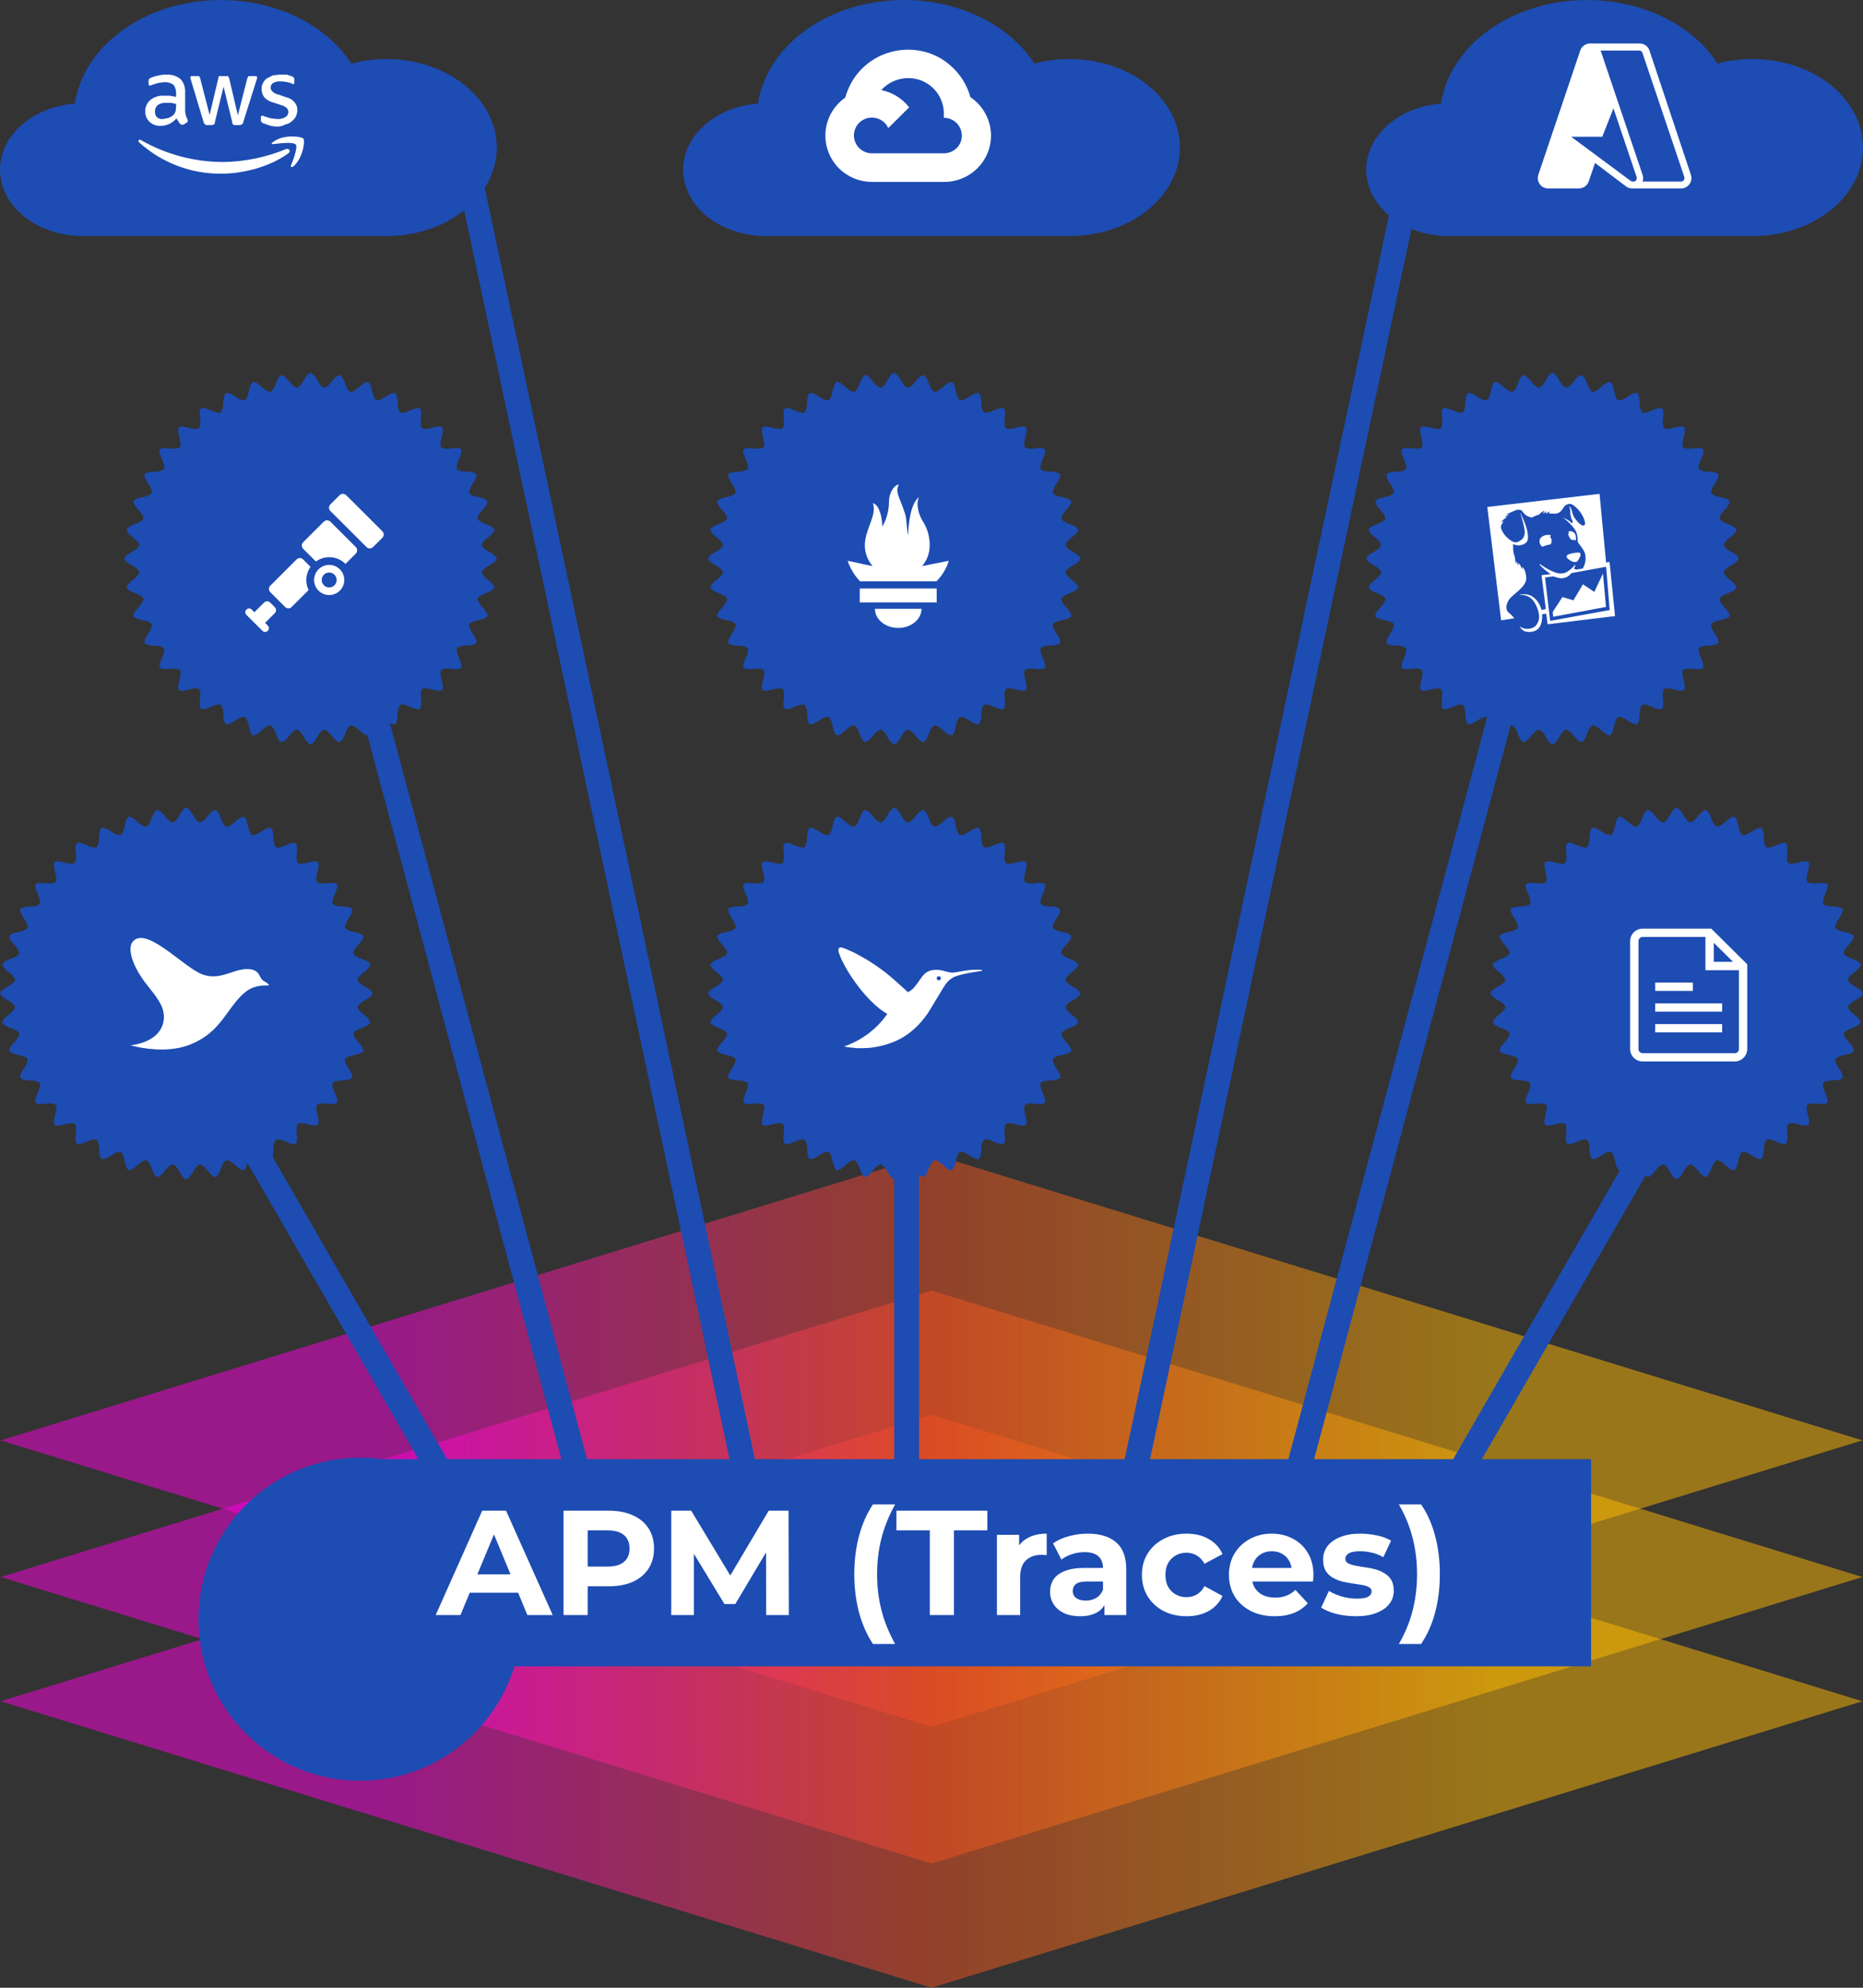 <svg width="150" height="160" viewBox="0 0 150 160" fill="none" xmlns="http://www.w3.org/2000/svg">
<rect x="0" y="0" width="150" height="160" fill="#333333" stroke="none"/>
<path opacity="0.5" fill-rule="evenodd" clip-rule="evenodd" d="M149.889 115.922L75.001 92.88L0.113 115.922H0.001L0.057 115.94L0.001 115.957H0.113L75.001 138.999L149.889 115.957H150.001L149.945 115.94L150.001 115.922H149.889Z" fill="url(#paint0_linear_740_714)"/>
<path opacity="0.5" fill-rule="evenodd" clip-rule="evenodd" d="M149.889 126.922L75.001 103.88L0.113 126.922H0.001L0.057 126.94L0.001 126.957H0.113L75.001 149.999L149.889 126.957H150.001L149.945 126.94L150.001 126.922H149.889Z" fill="url(#paint1_linear_740_714)"/>
<path opacity="0.5" fill-rule="evenodd" clip-rule="evenodd" d="M149.889 136.922L75.001 113.88L0.113 136.922H0.001L0.057 136.94L0.001 136.957H0.113L75.001 159.999L149.889 136.957H150.001L149.945 136.94L150.001 136.922H149.889Z" fill="url(#paint2_linear_740_714)"/>
<path fill-rule="evenodd" clip-rule="evenodd" d="M72.541 30.607C72.4 30.362 72.26 30.118 71.994 30C71.735 30.118 71.598 30.36 71.462 30.602C71.322 30.851 71.182 31.098 70.911 31.211C70.63 31.136 70.455 30.916 70.28 30.697C70.106 30.478 69.932 30.26 69.653 30.186C69.413 30.343 69.315 30.604 69.216 30.865C69.115 31.133 69.014 31.4 68.762 31.554C68.462 31.5 68.242 31.306 68.022 31.111C67.887 30.991 67.752 30.871 67.597 30.783C67.571 30.78 67.543 30.771 67.513 30.762C67.454 30.744 67.391 30.724 67.343 30.751C67.145 30.942 67.092 31.208 67.04 31.473C66.983 31.754 66.927 32.035 66.697 32.225C66.407 32.228 66.173 32.075 65.94 31.923C65.709 31.772 65.478 31.621 65.194 31.623C65.011 31.847 64.997 32.131 64.983 32.414C64.969 32.704 64.954 32.993 64.758 33.215C64.467 33.248 64.21 33.137 63.952 33.025C63.839 32.975 63.724 32.926 63.607 32.889C63.417 32.794 63.123 32.805 63.091 33.062C63.062 33.244 63.083 33.435 63.104 33.626C63.136 33.926 63.169 34.225 63.006 34.488C62.735 34.573 62.469 34.502 62.203 34.431C61.932 34.359 61.663 34.287 61.391 34.381C61.292 34.646 61.365 34.917 61.438 35.187C61.514 35.466 61.59 35.744 61.474 36.016C61.203 36.151 60.916 36.12 60.626 36.089C60.447 36.07 60.267 36.051 60.091 36.071C60.075 36.077 60.059 36.083 60.042 36.089C59.93 36.13 59.798 36.177 59.841 36.327C59.854 36.543 59.943 36.742 60.032 36.941C60.15 37.202 60.266 37.463 60.208 37.759C59.979 37.945 59.695 37.957 59.412 37.969C59.132 37.981 58.853 37.993 58.629 38.174C58.623 38.461 58.775 38.692 58.928 38.923C59.081 39.155 59.234 39.387 59.229 39.675C59.039 39.904 58.757 39.961 58.474 40.017C58.201 40.072 57.928 40.126 57.736 40.336C57.766 40.623 57.955 40.833 58.145 41.044C58.334 41.254 58.524 41.465 58.554 41.751C58.391 41.989 58.13 42.087 57.87 42.185C57.608 42.284 57.346 42.383 57.187 42.624C57.258 42.904 57.478 43.078 57.7 43.252C57.916 43.423 58.134 43.595 58.214 43.869C58.103 44.145 57.852 44.287 57.601 44.429C57.36 44.566 57.119 44.703 57 44.959C57.114 45.224 57.36 45.364 57.606 45.505C57.855 45.646 58.104 45.788 58.216 46.059C58.135 46.332 57.917 46.505 57.7 46.676C57.479 46.851 57.259 47.025 57.187 47.304C57.342 47.545 57.605 47.645 57.869 47.745C58.135 47.846 58.401 47.947 58.557 48.192C58.503 48.493 58.307 48.714 58.111 48.935C57.995 49.066 57.879 49.197 57.791 49.345C57.786 49.365 57.779 49.386 57.772 49.409C57.74 49.504 57.705 49.613 57.814 49.667C58.004 49.816 58.24 49.865 58.477 49.915C58.747 49.971 59.018 50.028 59.221 50.232C59.243 50.53 59.085 50.772 58.926 51.014C58.776 51.243 58.626 51.473 58.626 51.75C58.845 51.944 59.13 51.955 59.415 51.966C59.705 51.977 59.993 51.989 60.211 52.193C60.263 52.477 60.149 52.73 60.035 52.982C59.923 53.231 59.811 53.479 59.857 53.755C60.103 53.908 60.385 53.875 60.668 53.842C60.956 53.809 61.244 53.776 61.494 53.937C61.587 54.209 61.514 54.477 61.441 54.744C61.367 55.011 61.295 55.278 61.389 55.545C61.656 55.652 61.928 55.577 62.199 55.502C62.477 55.425 62.755 55.348 63.026 55.467C63.166 55.719 63.134 55.995 63.101 56.27C63.068 56.548 63.036 56.825 63.181 57.075C63.462 57.13 63.716 57.015 63.969 56.901C64.233 56.782 64.495 56.664 64.785 56.736C64.961 56.966 64.974 57.245 64.987 57.523C65.001 57.798 65.013 58.073 65.186 58.299C65.475 58.314 65.712 58.159 65.948 58.004C66.187 57.848 66.426 57.692 66.719 57.711C66.925 57.914 66.983 58.188 67.04 58.461C67.096 58.733 67.153 59.004 67.358 59.203C67.646 59.17 67.854 58.981 68.062 58.793C68.27 58.603 68.479 58.413 68.771 58.38C69.018 58.541 69.118 58.806 69.217 59.07C69.315 59.331 69.413 59.591 69.652 59.75C69.929 59.678 70.103 59.458 70.277 59.239C70.454 59.015 70.632 58.791 70.92 58.723C71.184 58.841 71.323 59.085 71.461 59.328C71.6 59.573 71.738 59.817 72.004 59.931C72.266 59.815 72.402 59.573 72.539 59.33C72.678 59.084 72.817 58.837 73.088 58.721C73.368 58.8 73.545 59.019 73.722 59.237C73.896 59.453 74.071 59.669 74.345 59.75C74.582 59.592 74.679 59.337 74.777 59.08C74.865 58.848 74.954 58.615 75.146 58.453C75.209 58.344 75.309 58.389 75.406 58.432C75.447 58.45 75.489 58.469 75.526 58.474C75.681 58.554 75.813 58.675 75.946 58.796C76.15 58.983 76.354 59.17 76.638 59.203C76.844 59.006 76.9 58.736 76.957 58.466C77.014 58.189 77.072 57.912 77.29 57.712C77.583 57.693 77.82 57.85 78.057 58.006C78.291 58.161 78.524 58.315 78.811 58.301C78.99 58.08 79.003 57.801 79.016 57.522C79.029 57.231 79.043 56.941 79.246 56.722C79.526 56.676 79.776 56.788 80.025 56.9C80.278 57.013 80.53 57.126 80.811 57.075C80.962 56.832 80.93 56.55 80.899 56.267C80.866 55.979 80.834 55.692 80.996 55.447C81.266 55.353 81.534 55.427 81.8 55.501C82.07 55.575 82.339 55.65 82.609 55.549C82.705 55.282 82.632 55.017 82.56 54.75C82.486 54.48 82.411 54.208 82.514 53.934C82.762 53.779 83.045 53.811 83.329 53.844C83.61 53.877 83.891 53.909 84.138 53.759C84.19 53.479 84.076 53.228 83.962 52.977C83.846 52.723 83.731 52.469 83.785 52.184C84.016 51.99 84.304 51.976 84.592 51.961C84.868 51.948 85.143 51.934 85.368 51.762C85.378 51.473 85.224 51.24 85.07 51.006C84.916 50.773 84.763 50.54 84.769 50.251C84.964 50.03 85.245 49.972 85.527 49.914C85.8 49.858 86.074 49.802 86.27 49.596C86.236 49.311 86.048 49.104 85.861 48.897C85.67 48.687 85.479 48.476 85.447 48.182C85.614 47.944 85.877 47.842 86.139 47.741C86.395 47.642 86.651 47.543 86.819 47.317C86.748 47.036 86.527 46.86 86.305 46.684C86.084 46.509 85.862 46.333 85.788 46.051C85.904 45.781 86.151 45.642 86.399 45.503C86.642 45.366 86.885 45.23 87 44.97C86.89 44.703 86.645 44.566 86.398 44.43C86.149 44.291 85.899 44.152 85.788 43.877C85.865 43.597 86.085 43.422 86.305 43.249C86.526 43.075 86.745 42.901 86.819 42.624C86.659 42.386 86.399 42.288 86.138 42.191C85.873 42.091 85.607 41.992 85.447 41.743C85.473 41.453 85.664 41.247 85.855 41.042C86.047 40.835 86.238 40.629 86.257 40.34C86.069 40.129 85.794 40.072 85.52 40.016C85.239 39.958 84.958 39.9 84.77 39.677C84.767 39.39 84.919 39.157 85.071 38.925C85.223 38.694 85.374 38.463 85.369 38.18C85.149 37.99 84.864 37.978 84.579 37.966C84.293 37.954 84.006 37.942 83.787 37.749C83.735 37.465 83.849 37.211 83.963 36.957C84.076 36.704 84.189 36.452 84.138 36.171C83.899 36.021 83.629 36.056 83.357 36.09C83.123 36.12 82.888 36.15 82.67 36.062C82.663 36.06 82.656 36.058 82.648 36.056C82.566 36.037 82.465 36.013 82.488 35.902C82.423 35.658 82.492 35.417 82.561 35.177C82.636 34.911 82.712 34.646 82.607 34.38C82.34 34.281 82.07 34.355 81.801 34.429C81.525 34.505 81.249 34.581 80.976 34.47C80.836 34.219 80.868 33.942 80.9 33.666C80.932 33.384 80.964 33.103 80.814 32.852C80.531 32.806 80.279 32.919 80.025 33.032C79.774 33.145 79.522 33.258 79.239 33.216C79.041 32.993 79.028 32.704 79.015 32.414C79.002 32.136 78.989 31.857 78.812 31.635C78.521 31.621 78.287 31.774 78.052 31.928C77.817 32.082 77.581 32.236 77.287 32.225C77.078 32.02 77.019 31.749 76.96 31.478C76.933 31.356 76.907 31.234 76.867 31.117C76.839 30.921 76.668 30.636 76.438 30.776C76.254 30.859 76.101 30.995 75.948 31.131C75.737 31.319 75.526 31.506 75.236 31.555C74.984 31.402 74.884 31.135 74.785 30.867C74.686 30.604 74.588 30.341 74.344 30.188C74.067 30.259 73.893 30.479 73.718 30.698C73.541 30.921 73.364 31.145 73.078 31.214C72.818 31.09 72.679 30.848 72.541 30.607Z" fill="#1D4CB3"/>
<path fill-rule="evenodd" clip-rule="evenodd" d="M69.24 46.793H75.398C75.859 46.331 76.201 45.764 76.393 45.141L74.979 45.416C74.979 45.416 74.678 45.488 74.243 45.571C74.635 45.113 74.851 44.531 74.853 43.928C74.868 43.205 74.661 42.495 74.261 41.892C74.031 41.496 73.7 40.675 73.989 40.015C73.33 40.537 73.152 42.05 73.113 43.087C73.061 42.864 73.037 42.582 73.012 42.297C72.981 41.947 72.95 41.591 72.867 41.333C72.75 40.967 72.629 40.665 72.525 40.407C72.274 39.785 72.125 39.413 72.376 39C71.977 39.024 71.577 39.727 71.577 40.331C71.586 41.053 71.401 41.764 71.04 42.39C71.014 41.263 70.634 40.543 70.278 40.514C70.478 41.023 70.265 41.598 70.031 42.23C69.838 42.754 69.63 43.318 69.63 43.916C69.638 44.523 69.861 45.107 70.26 45.565C69.848 45.49 69.566 45.425 69.566 45.425C69.019 45.302 68.248 45.132 68.25 45.145C68.448 45.729 68.764 46.266 69.179 46.722C69.195 46.741 69.212 46.76 69.229 46.779C69.233 46.784 69.236 46.788 69.24 46.793ZM75.42 48.493H69.223V47.372H75.42V48.493H75.42ZM72.321 50.545C71.285 50.545 70.445 49.855 70.445 49.003H74.197C74.197 49.854 73.357 50.545 72.321 50.545Z" fill="white"/>
<path fill-rule="evenodd" clip-rule="evenodd" d="M72.541 65.607C72.4 65.362 72.26 65.118 71.994 65C71.735 65.118 71.598 65.36 71.462 65.603C71.322 65.85 71.182 66.098 70.911 66.211C70.63 66.136 70.455 65.916 70.28 65.697C70.106 65.478 69.932 65.26 69.653 65.186C69.413 65.343 69.315 65.604 69.216 65.865C69.115 66.133 69.014 66.4 68.762 66.554C68.462 66.5 68.242 66.306 68.022 66.111C67.887 65.991 67.752 65.871 67.597 65.783C67.571 65.78 67.543 65.771 67.513 65.762C67.454 65.744 67.391 65.725 67.343 65.751C67.145 65.942 67.092 66.208 67.04 66.473C66.983 66.754 66.927 67.035 66.697 67.225C66.407 67.228 66.173 67.075 65.94 66.923C65.709 66.772 65.478 66.621 65.194 66.623C65.011 66.847 64.997 67.131 64.983 67.414C64.969 67.704 64.954 67.993 64.758 68.215C64.467 68.248 64.21 68.137 63.952 68.025C63.839 67.975 63.724 67.926 63.607 67.889C63.417 67.794 63.123 67.805 63.091 68.062C63.062 68.244 63.083 68.435 63.104 68.626C63.136 68.926 63.169 69.225 63.006 69.488C62.735 69.573 62.469 69.502 62.203 69.431C61.932 69.359 61.663 69.287 61.391 69.381C61.292 69.646 61.365 69.917 61.438 70.187C61.514 70.466 61.59 70.744 61.474 71.016C61.203 71.15 60.916 71.12 60.626 71.089C60.447 71.07 60.267 71.051 60.091 71.071C60.075 71.077 60.059 71.083 60.042 71.089C59.93 71.13 59.798 71.177 59.841 71.327C59.854 71.543 59.943 71.742 60.032 71.941C60.15 72.202 60.266 72.463 60.208 72.759C59.979 72.945 59.695 72.957 59.412 72.969C59.132 72.981 58.853 72.993 58.629 73.174C58.623 73.461 58.775 73.692 58.928 73.923C59.081 74.155 59.234 74.387 59.229 74.675C59.039 74.904 58.757 74.961 58.474 75.017C58.201 75.072 57.928 75.126 57.736 75.336C57.766 75.623 57.955 75.833 58.145 76.044C58.334 76.254 58.524 76.465 58.554 76.751C58.391 76.989 58.13 77.087 57.87 77.185C57.608 77.284 57.346 77.383 57.187 77.624C57.258 77.904 57.478 78.078 57.7 78.252C57.916 78.423 58.134 78.595 58.214 78.869C58.103 79.145 57.852 79.287 57.601 79.429C57.36 79.566 57.119 79.703 57 79.959C57.114 80.224 57.36 80.364 57.606 80.504C57.855 80.646 58.104 80.788 58.216 81.059C58.135 81.332 57.917 81.505 57.7 81.676C57.479 81.851 57.259 82.025 57.187 82.304C57.342 82.545 57.605 82.644 57.869 82.745C58.135 82.846 58.401 82.947 58.557 83.192C58.503 83.493 58.307 83.714 58.111 83.935C57.995 84.066 57.879 84.197 57.791 84.345C57.786 84.365 57.779 84.386 57.772 84.409C57.74 84.504 57.705 84.613 57.814 84.667C58.004 84.816 58.24 84.865 58.477 84.915C58.747 84.971 59.018 85.028 59.221 85.232C59.243 85.53 59.085 85.772 58.926 86.014C58.776 86.243 58.626 86.473 58.626 86.75C58.845 86.944 59.13 86.955 59.415 86.966C59.705 86.978 59.993 86.989 60.211 87.192C60.263 87.477 60.149 87.73 60.035 87.982C59.923 88.231 59.811 88.479 59.857 88.755C60.103 88.908 60.385 88.875 60.668 88.842C60.956 88.809 61.244 88.776 61.494 88.937C61.587 89.209 61.514 89.477 61.441 89.744C61.367 90.011 61.295 90.278 61.389 90.546C61.656 90.652 61.928 90.577 62.199 90.502C62.477 90.425 62.755 90.348 63.026 90.467C63.166 90.719 63.134 90.995 63.101 91.27C63.068 91.548 63.036 91.825 63.181 92.075C63.462 92.13 63.716 92.015 63.969 91.901C64.233 91.782 64.495 91.664 64.785 91.736C64.961 91.966 64.974 92.245 64.987 92.523C65.001 92.798 65.013 93.073 65.186 93.299C65.475 93.314 65.712 93.159 65.948 93.004C66.187 92.848 66.426 92.692 66.719 92.711C66.925 92.914 66.983 93.188 67.04 93.46C67.096 93.733 67.153 94.004 67.358 94.203C67.646 94.17 67.854 93.981 68.062 93.793C68.27 93.603 68.479 93.413 68.771 93.38C69.018 93.541 69.118 93.806 69.217 94.07C69.315 94.331 69.413 94.591 69.652 94.75C69.929 94.678 70.103 94.458 70.277 94.239C70.454 94.015 70.632 93.791 70.92 93.723C71.184 93.841 71.323 94.085 71.461 94.329C71.6 94.573 71.738 94.817 72.004 94.931C72.266 94.815 72.402 94.573 72.539 94.33C72.678 94.084 72.817 93.837 73.088 93.721C73.368 93.8 73.545 94.019 73.722 94.237C73.896 94.453 74.071 94.669 74.345 94.75C74.582 94.592 74.679 94.337 74.777 94.08C74.865 93.848 74.954 93.615 75.146 93.453C75.209 93.344 75.309 93.388 75.406 93.432C75.447 93.45 75.489 93.469 75.526 93.475C75.681 93.554 75.813 93.675 75.946 93.796C76.15 93.983 76.354 94.17 76.638 94.203C76.844 94.006 76.9 93.736 76.957 93.466C77.014 93.189 77.072 92.912 77.29 92.712C77.583 92.693 77.82 92.85 78.057 93.006C78.291 93.161 78.524 93.315 78.811 93.301C78.99 93.08 79.003 92.801 79.016 92.522C79.029 92.231 79.043 91.941 79.246 91.722C79.526 91.676 79.776 91.788 80.025 91.9C80.278 92.013 80.53 92.126 80.811 92.075C80.962 91.832 80.93 91.55 80.899 91.267C80.866 90.979 80.834 90.692 80.996 90.447C81.266 90.353 81.534 90.427 81.8 90.501C82.07 90.575 82.339 90.65 82.609 90.549C82.705 90.282 82.632 90.016 82.56 89.75C82.486 89.48 82.411 89.208 82.514 88.933C82.762 88.779 83.045 88.811 83.329 88.844C83.61 88.877 83.891 88.909 84.138 88.759C84.19 88.479 84.076 88.228 83.962 87.977C83.846 87.723 83.731 87.469 83.785 87.184C84.016 86.99 84.304 86.976 84.592 86.961C84.868 86.948 85.143 86.934 85.368 86.762C85.378 86.473 85.224 86.24 85.07 86.006C84.916 85.773 84.763 85.54 84.769 85.251C84.964 85.03 85.245 84.972 85.527 84.914C85.8 84.858 86.074 84.802 86.27 84.596C86.236 84.311 86.048 84.104 85.861 83.897C85.67 83.687 85.479 83.476 85.447 83.182C85.614 82.944 85.877 82.842 86.139 82.741C86.395 82.642 86.651 82.543 86.819 82.317C86.748 82.036 86.527 81.86 86.305 81.684C86.084 81.509 85.862 81.333 85.788 81.051C85.904 80.781 86.151 80.642 86.399 80.503C86.642 80.366 86.885 80.23 87 79.97C86.89 79.703 86.645 79.567 86.398 79.43C86.149 79.291 85.899 79.152 85.788 78.877C85.865 78.597 86.085 78.422 86.305 78.249C86.526 78.075 86.745 77.901 86.819 77.624C86.659 77.386 86.399 77.288 86.138 77.191C85.873 77.091 85.607 76.992 85.447 76.743C85.473 76.453 85.664 76.247 85.855 76.042C86.047 75.835 86.238 75.629 86.257 75.34C86.069 75.129 85.794 75.072 85.52 75.016C85.239 74.958 84.958 74.9 84.77 74.677C84.767 74.39 84.919 74.157 85.071 73.925C85.223 73.694 85.374 73.463 85.369 73.18C85.149 72.99 84.864 72.978 84.579 72.966C84.293 72.954 84.006 72.942 83.787 72.749C83.735 72.465 83.849 72.211 83.963 71.957C84.076 71.704 84.189 71.452 84.138 71.171C83.899 71.021 83.629 71.056 83.357 71.09C83.123 71.12 82.888 71.15 82.67 71.062C82.663 71.06 82.656 71.058 82.648 71.056C82.566 71.037 82.465 71.013 82.488 70.902C82.423 70.658 82.492 70.417 82.561 70.177C82.636 69.911 82.712 69.646 82.607 69.38C82.34 69.281 82.07 69.355 81.801 69.429C81.525 69.505 81.249 69.581 80.976 69.47C80.836 69.219 80.868 68.942 80.9 68.666C80.932 68.384 80.964 68.103 80.814 67.852C80.531 67.806 80.279 67.919 80.025 68.032C79.774 68.145 79.522 68.258 79.239 68.216C79.041 67.993 79.028 67.704 79.015 67.414C79.002 67.136 78.989 66.856 78.812 66.635C78.521 66.621 78.287 66.774 78.052 66.928C77.817 67.082 77.581 67.237 77.287 67.225C77.078 67.02 77.019 66.749 76.96 66.478C76.933 66.356 76.907 66.234 76.867 66.117C76.839 65.921 76.668 65.636 76.438 65.776C76.254 65.859 76.101 65.995 75.948 66.131C75.737 66.319 75.526 66.506 75.236 66.555C74.984 66.402 74.884 66.135 74.785 65.868C74.686 65.604 74.588 65.341 74.344 65.188C74.067 65.26 73.893 65.479 73.718 65.698C73.541 65.921 73.364 66.144 73.078 66.214C72.818 66.09 72.679 65.848 72.541 65.607Z" fill="#1D4CB3"/>
<path d="M69.019 84.371C68.571 84.337 68.113 84.278 68.003 84.237C67.969 84.225 67.981 84.217 68.071 84.189C68.353 84.103 68.85 83.875 69.189 83.677C70.032 83.186 70.725 82.574 71.289 81.823C71.425 81.641 71.449 81.6 71.421 81.595C71.402 81.592 71.281 81.52 71.154 81.436C70.22 80.821 69.116 79.576 68.263 78.175C68.053 77.831 67.68 77.106 67.693 77.071C67.7 77.055 67.696 77.051 67.682 77.059C67.668 77.068 67.664 77.062 67.672 77.042C67.679 77.024 67.675 77.011 67.663 77.011C67.651 77.011 67.647 77.006 67.653 76.999C67.659 76.993 67.644 76.942 67.617 76.884C67.498 76.623 67.475 76.494 67.525 76.378C67.56 76.294 67.617 76.25 67.689 76.25C67.761 76.25 68.151 76.392 68.357 76.494C68.434 76.531 68.517 76.567 68.543 76.574C68.618 76.592 69.324 76.969 69.69 77.186C70.269 77.533 70.826 77.915 71.358 78.329C71.697 78.598 72.354 79.173 72.836 79.621L73.093 79.86L73.19 79.812C73.44 79.691 73.67 79.445 74.029 78.914C74.376 78.401 74.557 78.24 74.91 78.126C75.029 78.087 75.109 78.076 75.302 78.069C75.59 78.058 75.775 78.085 76.149 78.194C76.421 78.273 76.634 78.302 76.812 78.283C76.873 78.276 77.082 78.241 77.277 78.204C77.869 78.091 78.176 78.058 78.635 78.056C78.977 78.055 79.044 78.059 79.059 78.082C79.088 78.129 79.069 78.147 78.973 78.16C77.939 78.31 77.337 78.439 76.917 78.6C76.613 78.716 76.339 78.939 76.11 79.257C76.051 79.337 75.735 79.854 75.408 80.404C75.08 80.955 74.746 81.5 74.666 81.614C74.064 82.484 73.279 83.2 72.458 83.631C71.757 83.999 70.851 84.261 69.999 84.344C69.788 84.365 69.167 84.382 69.019 84.371H69.019ZM75.704 78.86C75.814 78.75 75.745 78.583 75.587 78.582C75.494 78.581 75.421 78.643 75.419 78.725C75.414 78.892 75.587 78.975 75.704 78.86Z" fill="white"/>
<path d="M73 93V125" stroke="#1D4CB3" stroke-width="2"/>
<path d="M138.942 81.449L114.058 124.551" stroke="#1D4CB3" stroke-width="2"/>
<path d="M14.058 81.449L38.942 124.551" stroke="#1D4CB3" stroke-width="2"/>
<path d="M26.761 44.788L47.239 121.212" stroke="#1D4CB3" stroke-width="2"/>
<path d="M37.25 11.556L60.084 118.982" stroke="#1D4CB3" stroke-width="2"/>
<path d="M114.084 11.556L91.25 118.982" stroke="#1D4CB3" stroke-width="2"/>
<path d="M124.239 44.788L103.761 121.212" stroke="#1D4CB3" stroke-width="2"/>
<path d="M86.112 4.751C85.153 4.749 84.2 4.873 83.29 5.118C81.725 2.703 78.944 0.943 75.651 0.283C72.358 -0.376 68.871 0.128 66.073 1.669C63.276 3.209 61.437 5.638 61.023 8.339C58.728 8.518 56.711 9.634 55.69 11.291C54.669 12.948 54.788 14.911 56.005 16.481C57.222 18.051 59.365 19.005 61.67 19.004H86.112C89.287 19.004 92.222 17.645 93.809 15.441C95.397 13.236 95.397 10.519 93.809 8.314C92.222 6.109 89.287 4.751 86.112 4.751Z" fill="#1D4CB3"/>
<path fill-rule="evenodd" clip-rule="evenodd" d="M76.56 5.303L76.56 5.303C77.32 5.973 77.867 6.848 78.134 7.822C79.178 8.524 79.799 9.697 79.79 10.948C79.773 13.013 78.074 14.658 75.995 14.642H73.095L73.095 14.642V14.642H70.2C69.379 14.646 68.581 14.37 67.926 13.879L67.926 13.879L67.926 13.879C67.006 13.176 66.463 12.091 66.456 10.938C66.449 9.665 67.082 8.537 68.056 7.856C68.266 7.09 68.658 6.349 69.187 5.754C71.091 3.612 74.448 3.396 76.56 5.303ZM70.956 7.25C71.841 7.427 72.642 7.917 73.201 8.642L71.521 10.31C71.376 9.991 71.119 9.736 70.798 9.592C70.069 9.265 69.212 9.586 68.883 10.31C68.553 11.033 68.877 11.884 69.606 12.211L69.606 12.211L69.606 12.211C69.793 12.296 69.993 12.341 70.2 12.341H73.095L73.095 12.341H75.995C76.794 12.341 77.442 11.713 77.442 10.919C77.442 10.125 76.794 9.482 75.995 9.482V9.195C76.011 8.315 75.62 7.475 74.933 6.918L74.933 6.918C73.743 5.961 71.999 6.113 70.968 7.237L70.956 7.25Z" fill="white"/>
<path d="M141.112 4.751C140.153 4.749 139.2 4.873 138.29 5.118C136.725 2.703 133.944 0.943 130.651 0.283C127.358 -0.376 123.871 0.128 121.073 1.669C118.276 3.209 116.437 5.638 116.023 8.339C113.728 8.518 111.711 9.634 110.69 11.291C109.669 12.948 109.788 14.911 111.005 16.481C112.222 18.051 114.365 19.005 116.67 19.004H141.112C144.287 19.004 147.222 17.645 148.809 15.441C150.397 13.236 150.397 10.519 148.809 8.314C147.222 6.109 144.287 4.751 141.112 4.751Z" fill="#1D4CB3"/>
<g clip-path="url(#clip0_740_714)">
<path fill-rule="evenodd" clip-rule="evenodd" d="M136.142 14.067L132.808 4.067C132.75 3.894 132.638 3.745 132.487 3.643C132.337 3.541 132.157 3.49 131.975 3.5H128.025C127.85 3.499 127.68 3.554 127.538 3.656C127.396 3.757 127.289 3.901 127.233 4.067L123.858 14.067C123.815 14.195 123.803 14.333 123.825 14.468C123.847 14.602 123.901 14.729 123.983 14.838C124.066 14.946 124.173 15.033 124.297 15.09C124.42 15.148 124.556 15.174 124.692 15.167H127.133C127.307 15.165 127.475 15.11 127.616 15.008C127.756 14.907 127.861 14.764 127.917 14.6L128.425 13.117L130.925 15.008C131.07 15.114 131.246 15.169 131.425 15.167H135.325C135.46 15.171 135.593 15.143 135.715 15.084C135.836 15.026 135.941 14.939 136.022 14.83C136.102 14.722 136.155 14.596 136.176 14.463C136.197 14.33 136.185 14.194 136.142 14.067ZM131.458 14.617C131.398 14.617 131.339 14.596 131.292 14.558L126.583 11.067L126.508 11.008H129.008L129.075 10.833L129.908 8.725L131.775 14.25C131.79 14.296 131.793 14.346 131.783 14.393C131.774 14.441 131.752 14.486 131.72 14.522C131.688 14.559 131.647 14.587 131.602 14.604C131.556 14.62 131.506 14.625 131.458 14.617ZM135.35 14.617H132.25C132.312 14.438 132.312 14.245 132.25 14.067L128.875 4.067H131.975C132.034 4.067 132.091 4.085 132.139 4.12C132.187 4.154 132.223 4.203 132.242 4.258L135.617 14.258C135.628 14.3 135.63 14.343 135.622 14.386C135.614 14.428 135.597 14.468 135.571 14.502C135.545 14.537 135.512 14.565 135.474 14.585C135.435 14.605 135.393 14.616 135.35 14.617Z" fill="white"/>
</g>
<path d="M31.112 4.751C30.153 4.749 29.2 4.873 28.291 5.118C26.725 2.703 23.944 0.943 20.651 0.283C17.358 -0.376 13.871 0.128 11.073 1.669C8.276 3.209 6.437 5.638 6.023 8.339C3.728 8.518 1.711 9.634 0.69 11.291C-0.331 12.948 -0.212 14.911 1.005 16.481C2.222 18.051 4.365 19.005 6.67 19.004H31.112C34.287 19.004 37.222 17.645 38.809 15.441C40.397 13.236 40.397 10.519 38.809 8.314C37.222 6.109 34.287 4.751 31.112 4.751Z" fill="#1D4CB3"/>
<path fill-rule="evenodd" clip-rule="evenodd" d="M14.967 9.311C14.93 9.183 14.909 9.05 14.906 8.917V7.461C14.921 7.264 14.897 7.066 14.834 6.879C14.772 6.691 14.673 6.518 14.543 6.369C14.21 6.101 13.786 5.971 13.36 6.006C13.124 6.006 12.89 6.037 12.662 6.097C12.473 6.134 12.29 6.195 12.117 6.278L11.995 6.369C11.966 6.414 11.956 6.469 11.965 6.521V6.733C11.965 6.824 11.995 6.885 12.056 6.885H12.117L12.268 6.824L12.753 6.673L13.239 6.612C13.498 6.599 13.755 6.674 13.966 6.824C14.117 7.024 14.192 7.272 14.179 7.522V7.795L13.663 7.704H13.178C12.795 7.682 12.418 7.801 12.117 8.037C11.983 8.149 11.876 8.288 11.803 8.445C11.729 8.602 11.692 8.774 11.692 8.947C11.687 9.104 11.714 9.26 11.771 9.406C11.829 9.552 11.915 9.685 12.025 9.796C12.143 9.908 12.281 9.994 12.432 10.052C12.583 10.109 12.743 10.136 12.905 10.13C13.154 10.135 13.401 10.082 13.627 9.977C13.853 9.872 14.052 9.717 14.209 9.523C14.252 9.608 14.303 9.689 14.361 9.766C14.393 9.848 14.445 9.921 14.512 9.978C14.531 9.999 14.555 10.016 14.581 10.027C14.607 10.037 14.636 10.041 14.664 10.039H14.755L15.058 9.857C15.066 9.841 15.074 9.827 15.082 9.814C15.102 9.778 15.119 9.75 15.119 9.705C15.12 9.689 15.118 9.672 15.113 9.657C15.108 9.641 15.099 9.627 15.088 9.614L14.967 9.311ZM13.572 9.493L13.117 9.584C13.03 9.593 12.942 9.585 12.859 9.559C12.775 9.533 12.698 9.49 12.632 9.432C12.524 9.306 12.47 9.143 12.48 8.977C12.474 8.881 12.49 8.785 12.527 8.695C12.564 8.606 12.62 8.526 12.693 8.462C12.887 8.326 13.123 8.262 13.36 8.28H13.784L14.179 8.371V8.553C14.179 8.638 14.169 8.714 14.161 8.78C14.154 8.832 14.148 8.877 14.148 8.917C14.117 9.026 14.065 9.129 13.997 9.22C13.875 9.338 13.73 9.431 13.572 9.493ZM16.582 10.057C16.609 10.067 16.637 10.072 16.665 10.069H17.059L17.241 10.008C17.263 9.984 17.28 9.955 17.291 9.924C17.301 9.893 17.305 9.859 17.302 9.827L18 6.976L18.697 9.827C18.692 9.86 18.695 9.893 18.705 9.925C18.715 9.957 18.733 9.986 18.757 10.01C18.78 10.033 18.809 10.051 18.841 10.061C18.873 10.072 18.907 10.074 18.94 10.069H19.334L19.485 10.008C19.512 9.993 19.535 9.971 19.551 9.945C19.567 9.918 19.575 9.888 19.576 9.857L20.668 6.4C20.668 6.385 20.676 6.369 20.683 6.354C20.691 6.339 20.698 6.324 20.698 6.309V6.218C20.698 6.157 20.668 6.127 20.577 6.127H20.001L19.91 6.309L19.152 9.281L18.454 6.309L18.363 6.127H17.636C17.614 6.151 17.597 6.18 17.587 6.212C17.576 6.243 17.572 6.276 17.575 6.309L16.878 9.25L16.119 6.309C16.102 6.242 16.071 6.18 16.028 6.127H15.422C15.41 6.127 15.398 6.129 15.387 6.134C15.376 6.138 15.366 6.145 15.358 6.153C15.349 6.162 15.342 6.172 15.338 6.183C15.333 6.194 15.331 6.206 15.331 6.218C15.331 6.28 15.341 6.341 15.361 6.4L16.392 9.827C16.399 9.864 16.413 9.899 16.434 9.93C16.455 9.962 16.482 9.988 16.514 10.008C16.532 10.03 16.556 10.046 16.582 10.057ZM21.699 10.1C21.916 10.16 22.141 10.19 22.366 10.191C22.59 10.178 22.807 10.116 23.003 10.008C23.186 9.979 23.355 9.894 23.488 9.766C23.63 9.664 23.745 9.529 23.822 9.372C23.897 9.21 23.939 9.034 23.943 8.856C23.946 8.635 23.871 8.421 23.731 8.25C23.555 8.032 23.308 7.882 23.034 7.825L22.427 7.613C22.244 7.585 22.074 7.5 21.942 7.37C21.897 7.333 21.86 7.287 21.834 7.234C21.808 7.182 21.793 7.125 21.79 7.067C21.785 6.988 21.803 6.909 21.84 6.84C21.878 6.77 21.934 6.712 22.002 6.673C22.18 6.58 22.379 6.538 22.579 6.551C22.878 6.552 23.175 6.603 23.458 6.703C23.477 6.724 23.5 6.741 23.527 6.751C23.553 6.762 23.581 6.766 23.61 6.764C23.67 6.764 23.701 6.733 23.701 6.642V6.43C23.71 6.378 23.699 6.323 23.67 6.278C23.661 6.269 23.652 6.257 23.642 6.244C23.619 6.214 23.591 6.178 23.549 6.157L23.367 6.097L23.094 6.006H22.518L21.972 6.066L21.487 6.309C21.354 6.4 21.25 6.526 21.184 6.673C21.097 6.819 21.055 6.988 21.062 7.158C21.058 7.398 21.133 7.632 21.275 7.825C21.468 8.038 21.722 8.187 22.002 8.25L22.639 8.462C22.808 8.504 22.965 8.588 23.094 8.705C23.171 8.787 23.214 8.895 23.215 9.008C23.216 9.094 23.194 9.178 23.151 9.253C23.109 9.327 23.047 9.389 22.973 9.432C22.778 9.539 22.558 9.591 22.336 9.584L21.79 9.523L21.305 9.372L21.184 9.311H21.123C21.091 9.311 21.06 9.324 21.037 9.347C21.015 9.369 21.002 9.4 21.002 9.432V9.675C21.002 9.69 21.009 9.713 21.017 9.736C21.024 9.758 21.032 9.781 21.032 9.796C21.069 9.851 21.122 9.893 21.184 9.918L21.699 10.1ZM17.817 13.981C19.637 13.981 21.76 13.405 23.215 12.344C23.458 12.162 23.246 11.889 23.003 12.01C21.405 12.668 19.697 13.018 17.969 13.041C15.65 13.039 13.372 12.433 11.358 11.282C11.207 11.161 11.055 11.343 11.207 11.464C13.017 13.103 15.376 14.001 17.817 13.981ZM22.124 11.586C22.578 11.525 23.64 11.404 23.822 11.646C24.004 11.889 23.488 13.193 23.427 13.314C23.367 13.435 23.488 13.496 23.61 13.405C24.398 12.738 24.58 11.343 24.428 11.161C24.277 10.979 22.912 10.797 22.063 11.373C22.055 11.379 22.046 11.386 22.037 11.393C21.909 11.487 21.699 11.642 22.124 11.586Z" fill="white"/>
<path fill-rule="evenodd" clip-rule="evenodd" d="M135.541 65.607C135.4 65.362 135.26 65.118 134.994 65C134.735 65.118 134.598 65.36 134.462 65.603C134.322 65.85 134.182 66.098 133.911 66.211C133.63 66.136 133.455 65.916 133.28 65.697C133.106 65.478 132.932 65.26 132.653 65.186C132.413 65.343 132.315 65.604 132.216 65.865C132.115 66.133 132.014 66.4 131.762 66.554C131.462 66.5 131.242 66.306 131.022 66.111C130.887 65.991 130.752 65.871 130.597 65.783C130.571 65.78 130.543 65.771 130.513 65.762C130.454 65.744 130.391 65.725 130.343 65.751C130.145 65.942 130.092 66.208 130.039 66.473C129.983 66.754 129.927 67.035 129.697 67.225C129.407 67.228 129.173 67.075 128.94 66.923C128.709 66.772 128.478 66.621 128.194 66.623C128.011 66.847 127.997 67.131 127.983 67.414C127.969 67.704 127.954 67.993 127.758 68.215C127.467 68.248 127.21 68.137 126.952 68.025C126.839 67.975 126.724 67.926 126.607 67.889C126.417 67.794 126.123 67.805 126.091 68.062C126.062 68.244 126.083 68.435 126.104 68.626C126.136 68.926 126.169 69.225 126.006 69.488C125.735 69.573 125.469 69.502 125.203 69.431C124.932 69.359 124.663 69.287 124.391 69.381C124.292 69.646 124.365 69.917 124.438 70.187C124.514 70.466 124.59 70.744 124.474 71.016C124.203 71.15 123.916 71.12 123.626 71.089C123.447 71.07 123.267 71.051 123.091 71.071C123.075 71.077 123.059 71.083 123.042 71.089C122.93 71.13 122.798 71.177 122.841 71.327C122.854 71.543 122.943 71.742 123.032 71.941C123.15 72.202 123.266 72.463 123.208 72.759C122.979 72.945 122.695 72.957 122.412 72.969C122.132 72.981 121.853 72.993 121.628 73.174C121.623 73.461 121.775 73.692 121.928 73.923C122.081 74.155 122.234 74.387 122.229 74.675C122.039 74.904 121.757 74.961 121.474 75.017C121.201 75.072 120.928 75.126 120.736 75.336C120.766 75.623 120.955 75.833 121.145 76.044C121.334 76.254 121.524 76.465 121.554 76.751C121.391 76.989 121.13 77.087 120.87 77.185C120.607 77.284 120.346 77.383 120.187 77.624C120.258 77.904 120.478 78.078 120.699 78.252C120.916 78.423 121.134 78.595 121.214 78.869C121.103 79.145 120.852 79.287 120.601 79.429C120.36 79.566 120.119 79.703 120 79.959C120.114 80.224 120.36 80.364 120.606 80.504C120.855 80.646 121.104 80.788 121.216 81.059C121.135 81.332 120.917 81.505 120.7 81.676C120.479 81.851 120.259 82.025 120.187 82.304C120.342 82.545 120.605 82.644 120.869 82.745C121.135 82.846 121.401 82.947 121.557 83.192C121.503 83.493 121.307 83.714 121.111 83.935C120.995 84.066 120.879 84.197 120.791 84.345C120.786 84.365 120.779 84.386 120.772 84.409C120.74 84.504 120.704 84.613 120.814 84.667C121.004 84.816 121.24 84.865 121.477 84.915C121.747 84.971 122.018 85.028 122.221 85.232C122.243 85.53 122.085 85.772 121.926 86.014C121.776 86.243 121.626 86.473 121.626 86.75C121.845 86.944 122.13 86.955 122.415 86.966C122.705 86.978 122.993 86.989 123.211 87.192C123.263 87.477 123.149 87.73 123.035 87.982C122.923 88.231 122.811 88.479 122.857 88.755C123.103 88.908 123.385 88.875 123.668 88.842C123.956 88.809 124.244 88.776 124.494 88.937C124.587 89.209 124.513 89.477 124.441 89.744C124.367 90.011 124.295 90.278 124.389 90.546C124.656 90.652 124.927 90.577 125.199 90.502C125.477 90.425 125.755 90.348 126.026 90.467C126.166 90.719 126.134 90.995 126.101 91.27C126.068 91.548 126.036 91.825 126.181 92.075C126.462 92.13 126.716 92.015 126.969 91.901C127.233 91.782 127.495 91.664 127.785 91.736C127.961 91.966 127.974 92.245 127.987 92.523C128 92.798 128.014 93.073 128.186 93.299C128.475 93.314 128.711 93.159 128.948 93.004C129.187 92.848 129.426 92.692 129.719 92.711C129.925 92.914 129.983 93.188 130.04 93.46C130.096 93.733 130.153 94.004 130.358 94.203C130.646 94.17 130.854 93.981 131.062 93.793C131.27 93.603 131.479 93.413 131.771 93.38C132.018 93.541 132.118 93.806 132.217 94.07C132.315 94.331 132.413 94.591 132.652 94.75C132.929 94.678 133.103 94.458 133.277 94.239C133.454 94.015 133.632 93.791 133.92 93.723C134.184 93.841 134.323 94.085 134.461 94.329C134.6 94.573 134.738 94.817 135.004 94.931C135.266 94.815 135.402 94.573 135.539 94.33C135.678 94.084 135.817 93.837 136.088 93.721C136.369 93.8 136.545 94.019 136.722 94.237C136.896 94.453 137.071 94.669 137.345 94.75C137.582 94.592 137.679 94.337 137.777 94.08C137.865 93.848 137.954 93.615 138.146 93.453C138.209 93.344 138.309 93.388 138.406 93.432C138.447 93.45 138.489 93.469 138.526 93.475C138.681 93.554 138.813 93.675 138.946 93.796C139.15 93.983 139.354 94.17 139.638 94.203C139.844 94.006 139.9 93.736 139.957 93.466C140.015 93.189 140.072 92.912 140.29 92.712C140.583 92.693 140.82 92.85 141.057 93.006C141.291 93.161 141.524 93.315 141.811 93.301C141.99 93.08 142.003 92.801 142.016 92.522C142.029 92.231 142.043 91.941 142.246 91.722C142.526 91.676 142.776 91.788 143.025 91.9C143.278 92.013 143.53 92.126 143.811 92.075C143.962 91.832 143.93 91.55 143.899 91.267C143.866 90.979 143.834 90.692 143.996 90.447C144.266 90.353 144.534 90.427 144.8 90.501C145.07 90.575 145.339 90.65 145.609 90.549C145.705 90.282 145.632 90.016 145.56 89.75C145.485 89.48 145.411 89.208 145.514 88.933C145.762 88.779 146.045 88.811 146.329 88.844C146.61 88.877 146.891 88.909 147.138 88.759C147.19 88.479 147.076 88.228 146.962 87.977C146.846 87.723 146.731 87.469 146.785 87.184C147.016 86.99 147.304 86.976 147.592 86.961C147.868 86.948 148.143 86.934 148.368 86.762C148.378 86.473 148.224 86.24 148.07 86.006C147.916 85.773 147.763 85.54 147.769 85.251C147.964 85.03 148.245 84.972 148.527 84.914C148.8 84.858 149.074 84.802 149.27 84.596C149.236 84.311 149.048 84.104 148.861 83.897C148.67 83.687 148.479 83.476 148.447 83.182C148.614 82.944 148.877 82.842 149.139 82.741C149.396 82.642 149.651 82.543 149.819 82.317C149.748 82.036 149.527 81.86 149.305 81.684C149.084 81.509 148.862 81.333 148.789 81.051C148.904 80.781 149.151 80.642 149.399 80.503C149.642 80.366 149.884 80.23 150 79.97C149.89 79.703 149.645 79.567 149.399 79.43C149.149 79.291 148.899 79.152 148.788 78.877C148.865 78.597 149.085 78.422 149.305 78.249C149.526 78.075 149.745 77.901 149.819 77.624C149.659 77.386 149.399 77.288 149.138 77.191C148.873 77.091 148.607 76.992 148.447 76.743C148.473 76.453 148.664 76.247 148.855 76.042C149.047 75.835 149.238 75.629 149.257 75.34C149.069 75.129 148.794 75.072 148.52 75.016C148.239 74.958 147.958 74.9 147.77 74.677C147.767 74.39 147.919 74.157 148.071 73.925C148.223 73.694 148.374 73.463 148.369 73.18C148.149 72.99 147.864 72.978 147.579 72.966C147.293 72.954 147.006 72.942 146.787 72.749C146.735 72.465 146.849 72.211 146.963 71.957C147.076 71.704 147.189 71.452 147.138 71.171C146.899 71.021 146.629 71.056 146.357 71.09C146.123 71.12 145.888 71.15 145.67 71.062C145.663 71.06 145.656 71.058 145.648 71.056C145.566 71.037 145.465 71.013 145.488 70.902C145.423 70.658 145.492 70.417 145.56 70.177C145.637 69.911 145.712 69.646 145.607 69.38C145.34 69.281 145.07 69.355 144.801 69.429C144.525 69.505 144.249 69.581 143.976 69.47C143.836 69.219 143.868 68.942 143.9 68.666C143.932 68.384 143.964 68.103 143.814 67.852C143.532 67.806 143.279 67.919 143.025 68.032C142.774 68.145 142.522 68.258 142.239 68.216C142.041 67.993 142.028 67.704 142.015 67.414C142.002 67.136 141.989 66.856 141.812 66.635C141.521 66.621 141.287 66.774 141.052 66.928C140.816 67.082 140.581 67.237 140.287 67.225C140.078 67.02 140.019 66.749 139.96 66.478C139.933 66.356 139.907 66.234 139.866 66.117C139.839 65.921 139.668 65.636 139.438 65.776C139.254 65.859 139.101 65.995 138.948 66.131C138.737 66.319 138.526 66.506 138.236 66.555C137.984 66.402 137.884 66.135 137.785 65.868C137.686 65.604 137.588 65.341 137.344 65.188C137.067 65.26 136.893 65.479 136.718 65.698C136.541 65.921 136.364 66.144 136.078 66.214C135.818 66.09 135.679 65.848 135.541 65.607Z" fill="#1D4CB3"/>
<path fill-rule="evenodd" clip-rule="evenodd" d="M132.26 74.75H137.786L140.679 77.619V84.438C140.679 84.703 140.572 84.958 140.383 85.146C140.193 85.334 139.936 85.44 139.669 85.44H132.26C132.127 85.44 131.996 85.414 131.873 85.363C131.751 85.313 131.64 85.239 131.546 85.146C131.452 85.053 131.378 84.943 131.327 84.821C131.276 84.7 131.25 84.569 131.25 84.438V75.752C131.25 75.486 131.356 75.231 131.546 75.043C131.735 74.856 131.992 74.75 132.26 74.75ZM139.531 77.418L137.985 75.889V77.418H139.531ZM132.26 84.771H139.669C139.713 84.772 139.757 84.764 139.798 84.748C139.839 84.732 139.877 84.708 139.909 84.677C139.941 84.647 139.966 84.61 139.984 84.57C140.001 84.53 140.011 84.486 140.011 84.442V78.095H137.313V75.418H132.26C132.216 75.418 132.172 75.427 132.131 75.443C132.09 75.46 132.053 75.485 132.022 75.516C131.99 75.547 131.965 75.583 131.948 75.624C131.931 75.665 131.923 75.708 131.923 75.752V84.438C131.923 84.482 131.931 84.525 131.948 84.566C131.965 84.606 131.99 84.643 132.022 84.674C132.053 84.705 132.09 84.73 132.131 84.746C132.172 84.763 132.216 84.772 132.26 84.771ZM138.658 80.763H133.27V81.431H138.658V80.763ZM136.3 79.093H133.27V79.761H136.3V79.093ZM138.658 82.433H133.27V83.101H138.658V82.433Z" fill="white"/>
<path fill-rule="evenodd" clip-rule="evenodd" d="M30.78 117.458L128.108 117.458V134.128L41.419 134.128C39.796 139.457 34.841 143.335 28.981 143.335C21.801 143.335 15.981 137.514 15.981 130.335C15.981 123.767 20.852 118.336 27.178 117.459V117.458H27.181C27.77 117.377 28.37 117.335 28.981 117.335C29.591 117.335 30.192 117.377 30.78 117.458Z" fill="#1D4CB3"/>
<path d="M35.081 130L38.825 121.6H40.745L44.502 130H42.462L39.389 122.584H40.157L37.074 130H35.081ZM36.953 128.2L37.469 126.724H41.789L42.318 128.2H36.953ZM45.373 130V121.6H49.009C49.761 121.6 50.409 121.724 50.953 121.972C51.497 122.212 51.917 122.56 52.213 123.016C52.509 123.472 52.657 124.016 52.657 124.648C52.657 125.272 52.509 125.812 52.213 126.268C51.917 126.724 51.497 127.076 50.953 127.324C50.409 127.564 49.761 127.684 49.009 127.684H46.453L47.317 126.808V130H45.373ZM47.317 127.024L46.453 126.1H48.901C49.501 126.1 49.949 125.972 50.245 125.716C50.541 125.46 50.689 125.104 50.689 124.648C50.689 124.184 50.541 123.824 50.245 123.568C49.949 123.312 49.501 123.184 48.901 123.184H46.453L47.317 122.26V127.024ZM54.045 130V121.6H55.653L59.229 127.528H58.377L61.893 121.6H63.489L63.513 130H61.689L61.677 124.396H62.013L59.205 129.112H58.329L55.461 124.396H55.869V130H54.045ZM70.284 132.328C69.804 131.6 69.432 130.76 69.168 129.808C68.912 128.848 68.784 127.816 68.784 126.712C68.784 125.608 68.912 124.576 69.168 123.616C69.432 122.648 69.804 121.808 70.284 121.096H72.072C71.568 122 71.2 122.912 70.968 123.832C70.736 124.744 70.62 125.704 70.62 126.712C70.62 127.72 70.736 128.684 70.968 129.604C71.2 130.516 71.568 131.424 72.072 132.328H70.284ZM74.863 130V123.184H72.175V121.6H79.495V123.184H76.807V130H74.863ZM80.268 130V123.544H82.056V125.368L81.804 124.84C81.996 124.384 82.304 124.04 82.728 123.808C83.152 123.568 83.668 123.448 84.276 123.448V125.176C84.196 125.168 84.124 125.164 84.06 125.164C83.996 125.156 83.928 125.152 83.856 125.152C83.344 125.152 82.928 125.3 82.608 125.596C82.296 125.884 82.14 126.336 82.14 126.952V130H80.268ZM88.927 130V128.74L88.808 128.464V126.208C88.808 125.808 88.683 125.496 88.436 125.272C88.195 125.048 87.823 124.936 87.32 124.936C86.975 124.936 86.635 124.992 86.299 125.104C85.972 125.208 85.692 125.352 85.46 125.536L84.787 124.228C85.139 123.98 85.564 123.788 86.059 123.652C86.555 123.516 87.059 123.448 87.572 123.448C88.555 123.448 89.32 123.68 89.864 124.144C90.407 124.608 90.68 125.332 90.68 126.316V130H88.927ZM86.96 130.096C86.456 130.096 86.023 130.012 85.663 129.844C85.303 129.668 85.028 129.432 84.835 129.136C84.644 128.84 84.547 128.508 84.547 128.14C84.547 127.756 84.639 127.42 84.823 127.132C85.016 126.844 85.316 126.62 85.724 126.46C86.132 126.292 86.663 126.208 87.32 126.208H89.035V127.3H87.523C87.084 127.3 86.779 127.372 86.612 127.516C86.451 127.66 86.371 127.84 86.371 128.056C86.371 128.296 86.463 128.488 86.647 128.632C86.84 128.768 87.1 128.836 87.427 128.836C87.74 128.836 88.019 128.764 88.267 128.62C88.516 128.468 88.695 128.248 88.808 127.96L89.096 128.824C88.96 129.24 88.712 129.556 88.352 129.772C87.992 129.988 87.528 130.096 86.96 130.096ZM95.541 130.096C94.845 130.096 94.225 129.956 93.681 129.676C93.137 129.388 92.709 128.992 92.397 128.488C92.093 127.984 91.941 127.412 91.941 126.772C91.941 126.124 92.093 125.552 92.397 125.056C92.709 124.552 93.137 124.16 93.681 123.88C94.225 123.592 94.845 123.448 95.541 123.448C96.221 123.448 96.813 123.592 97.317 123.88C97.821 124.16 98.193 124.564 98.433 125.092L96.981 125.872C96.813 125.568 96.601 125.344 96.345 125.2C96.097 125.056 95.825 124.984 95.529 124.984C95.209 124.984 94.921 125.056 94.665 125.2C94.409 125.344 94.205 125.548 94.053 125.812C93.909 126.076 93.837 126.396 93.837 126.772C93.837 127.148 93.909 127.468 94.053 127.732C94.205 127.996 94.409 128.2 94.665 128.344C94.921 128.488 95.209 128.56 95.529 128.56C95.825 128.56 96.097 128.492 96.345 128.356C96.601 128.212 96.813 127.984 96.981 127.672L98.433 128.464C98.193 128.984 97.821 129.388 97.317 129.676C96.813 129.956 96.221 130.096 95.541 130.096ZM102.632 130.096C101.896 130.096 101.248 129.952 100.688 129.664C100.136 129.376 99.708 128.984 99.404 128.488C99.1 127.984 98.948 127.412 98.948 126.772C98.948 126.124 99.096 125.552 99.392 125.056C99.696 124.552 100.108 124.16 100.628 123.88C101.148 123.592 101.736 123.448 102.392 123.448C103.024 123.448 103.592 123.584 104.096 123.856C104.608 124.12 105.012 124.504 105.308 125.008C105.604 125.504 105.752 126.1 105.752 126.796C105.752 126.868 105.748 126.952 105.74 127.048C105.732 127.136 105.724 127.22 105.716 127.3H100.472V126.208H104.732L104.012 126.532C104.012 126.196 103.944 125.904 103.808 125.656C103.672 125.408 103.484 125.216 103.244 125.08C103.004 124.936 102.724 124.864 102.404 124.864C102.084 124.864 101.8 124.936 101.552 125.08C101.312 125.216 101.124 125.412 100.988 125.668C100.852 125.916 100.784 126.212 100.784 126.556V126.844C100.784 127.196 100.86 127.508 101.012 127.78C101.172 128.044 101.392 128.248 101.672 128.392C101.96 128.528 102.296 128.596 102.68 128.596C103.024 128.596 103.324 128.544 103.58 128.44C103.844 128.336 104.084 128.18 104.3 127.972L105.296 129.052C105 129.388 104.628 129.648 104.18 129.832C103.732 130.008 103.216 130.096 102.632 130.096ZM109.171 130.096C108.619 130.096 108.087 130.032 107.575 129.904C107.071 129.768 106.671 129.6 106.375 129.4L106.999 128.056C107.295 128.24 107.643 128.392 108.043 128.512C108.451 128.624 108.851 128.68 109.243 128.68C109.675 128.68 109.979 128.628 110.155 128.524C110.339 128.42 110.431 128.276 110.431 128.092C110.431 127.94 110.359 127.828 110.215 127.756C110.079 127.676 109.895 127.616 109.663 127.576C109.431 127.536 109.175 127.496 108.895 127.456C108.623 127.416 108.347 127.364 108.067 127.3C107.787 127.228 107.531 127.124 107.299 126.988C107.067 126.852 106.879 126.668 106.735 126.436C106.599 126.204 106.531 125.904 106.531 125.536C106.531 125.128 106.647 124.768 106.879 124.456C107.119 124.144 107.463 123.9 107.911 123.724C108.359 123.54 108.895 123.448 109.519 123.448C109.959 123.448 110.407 123.496 110.863 123.592C111.319 123.688 111.699 123.828 112.003 124.012L111.379 125.344C111.067 125.16 110.751 125.036 110.431 124.972C110.119 124.9 109.815 124.864 109.519 124.864C109.103 124.864 108.799 124.92 108.607 125.032C108.415 125.144 108.319 125.288 108.319 125.464C108.319 125.624 108.387 125.744 108.523 125.824C108.667 125.904 108.855 125.968 109.087 126.016C109.319 126.064 109.571 126.108 109.843 126.148C110.123 126.18 110.403 126.232 110.683 126.304C110.963 126.376 111.215 126.48 111.439 126.616C111.671 126.744 111.859 126.924 112.003 127.156C112.147 127.38 112.219 127.676 112.219 128.044C112.219 128.444 112.099 128.8 111.859 129.112C111.619 129.416 111.271 129.656 110.815 129.832C110.367 130.008 109.819 130.096 109.171 130.096ZM114.418 132.328H112.63C113.15 131.424 113.522 130.516 113.746 129.604C113.978 128.684 114.094 127.72 114.094 126.712C114.094 125.704 113.978 124.744 113.746 123.832C113.522 122.912 113.15 122 112.63 121.096H114.418C114.914 121.808 115.29 122.648 115.546 123.616C115.802 124.576 115.93 125.608 115.93 126.712C115.93 127.816 115.802 128.848 115.546 129.808C115.29 130.76 114.914 131.6 114.418 132.328Z" fill="white"/>
<path fill-rule="evenodd" clip-rule="evenodd" d="M15.541 65.607C15.4 65.362 15.26 65.118 14.994 65C14.735 65.118 14.598 65.36 14.461 65.603C14.322 65.85 14.182 66.098 13.911 66.211C13.63 66.136 13.455 65.916 13.28 65.697C13.106 65.478 12.932 65.26 12.653 65.186C12.413 65.343 12.315 65.604 12.216 65.865C12.115 66.133 12.014 66.4 11.762 66.554C11.462 66.5 11.242 66.306 11.022 66.111C10.887 65.991 10.752 65.871 10.597 65.783C10.571 65.78 10.543 65.771 10.513 65.762C10.454 65.744 10.392 65.725 10.343 65.751C10.145 65.942 10.092 66.208 10.04 66.473C9.983 66.754 9.927 67.035 9.697 67.225C9.407 67.228 9.173 67.075 8.94 66.923C8.709 66.772 8.478 66.621 8.194 66.623C8.011 66.847 7.997 67.131 7.983 67.414C7.969 67.704 7.954 67.993 7.758 68.215C7.467 68.248 7.21 68.137 6.952 68.025C6.839 67.975 6.724 67.926 6.607 67.889C6.417 67.794 6.123 67.805 6.091 68.062C6.062 68.244 6.083 68.435 6.104 68.626C6.136 68.926 6.169 69.225 6.006 69.488C5.735 69.573 5.469 69.502 5.203 69.431C4.932 69.359 4.663 69.287 4.391 69.381C4.292 69.646 4.365 69.917 4.438 70.187C4.514 70.466 4.59 70.744 4.474 71.016C4.203 71.15 3.916 71.12 3.626 71.089C3.447 71.07 3.267 71.051 3.091 71.071C3.075 71.077 3.059 71.083 3.042 71.089C2.93 71.13 2.798 71.177 2.841 71.327C2.854 71.543 2.943 71.742 3.032 71.941C3.15 72.202 3.266 72.463 3.208 72.759C2.979 72.945 2.695 72.957 2.412 72.969C2.132 72.981 1.853 72.993 1.628 73.174C1.623 73.461 1.775 73.692 1.928 73.923C2.081 74.155 2.234 74.387 2.229 74.675C2.039 74.904 1.757 74.961 1.474 75.017C1.201 75.072 0.928 75.126 0.736 75.336C0.766 75.623 0.955 75.833 1.145 76.044C1.334 76.254 1.524 76.465 1.554 76.751C1.391 76.989 1.13 77.087 0.87 77.185C0.607 77.284 0.346 77.383 0.187 77.624C0.258 77.904 0.478 78.078 0.699 78.252C0.916 78.423 1.134 78.595 1.214 78.869C1.103 79.145 0.852 79.287 0.601 79.429C0.36 79.566 0.119 79.703 0 79.959C0.114 80.224 0.36 80.364 0.606 80.504C0.855 80.646 1.104 80.788 1.216 81.059C1.135 81.332 0.917 81.505 0.7 81.676C0.479 81.851 0.259 82.025 0.187 82.304C0.342 82.545 0.605 82.644 0.869 82.745C1.135 82.846 1.401 82.947 1.558 83.192C1.503 83.493 1.307 83.714 1.111 83.935C0.995 84.066 0.879 84.197 0.791 84.345C0.786 84.365 0.779 84.386 0.772 84.409C0.74 84.504 0.704 84.613 0.814 84.667C1.004 84.816 1.24 84.865 1.477 84.915C1.747 84.971 2.018 85.028 2.221 85.232C2.243 85.53 2.085 85.772 1.926 86.014C1.776 86.243 1.626 86.473 1.626 86.75C1.845 86.944 2.13 86.955 2.415 86.966C2.704 86.978 2.993 86.989 3.211 87.192C3.263 87.477 3.149 87.73 3.035 87.982C2.923 88.231 2.811 88.479 2.857 88.755C3.103 88.908 3.385 88.875 3.668 88.842C3.956 88.809 4.244 88.776 4.494 88.937C4.587 89.209 4.513 89.477 4.441 89.744C4.367 90.011 4.295 90.278 4.389 90.546C4.656 90.652 4.927 90.577 5.199 90.502C5.477 90.425 5.755 90.348 6.026 90.467C6.166 90.719 6.134 90.995 6.101 91.27C6.068 91.548 6.036 91.825 6.181 92.075C6.462 92.13 6.716 92.015 6.969 91.901C7.232 91.782 7.495 91.664 7.785 91.736C7.961 91.966 7.974 92.245 7.987 92.523C8 92.798 8.014 93.073 8.186 93.299C8.475 93.314 8.711 93.159 8.948 93.004C9.187 92.848 9.426 92.692 9.719 92.711C9.925 92.914 9.983 93.188 10.04 93.46C10.096 93.733 10.153 94.004 10.358 94.203C10.646 94.17 10.854 93.981 11.062 93.793C11.27 93.603 11.479 93.413 11.771 93.38C12.018 93.541 12.118 93.806 12.217 94.07C12.315 94.331 12.413 94.591 12.652 94.75C12.929 94.678 13.103 94.458 13.277 94.239C13.454 94.015 13.632 93.791 13.92 93.723C14.184 93.841 14.323 94.085 14.461 94.329C14.6 94.573 14.738 94.817 15.004 94.931C15.266 94.815 15.402 94.573 15.539 94.33C15.678 94.084 15.817 93.837 16.088 93.721C16.369 93.8 16.545 94.019 16.722 94.237C16.896 94.453 17.071 94.669 17.345 94.75C17.582 94.592 17.679 94.337 17.777 94.08C17.865 93.848 17.954 93.615 18.146 93.453C18.209 93.344 18.309 93.388 18.406 93.432C18.447 93.45 18.489 93.469 18.526 93.475C18.681 93.554 18.813 93.675 18.946 93.796C19.15 93.983 19.354 94.17 19.638 94.203C19.844 94.006 19.9 93.736 19.957 93.466C20.015 93.189 20.072 92.912 20.29 92.712C20.583 92.693 20.82 92.85 21.057 93.006C21.291 93.161 21.524 93.315 21.811 93.301C21.99 93.08 22.003 92.801 22.016 92.522C22.029 92.231 22.043 91.941 22.246 91.722C22.526 91.676 22.776 91.788 23.025 91.9C23.278 92.013 23.53 92.126 23.811 92.075C23.962 91.832 23.93 91.55 23.899 91.267C23.866 90.979 23.834 90.692 23.996 90.447C24.266 90.353 24.534 90.427 24.8 90.501C25.07 90.575 25.339 90.65 25.609 90.549C25.705 90.282 25.632 90.016 25.56 89.75C25.485 89.48 25.411 89.208 25.514 88.933C25.762 88.779 26.045 88.811 26.329 88.844C26.61 88.877 26.891 88.909 27.138 88.759C27.19 88.479 27.076 88.228 26.962 87.977C26.846 87.723 26.731 87.469 26.785 87.184C27.016 86.99 27.304 86.976 27.592 86.961C27.868 86.948 28.143 86.934 28.367 86.762C28.378 86.473 28.224 86.24 28.07 86.006C27.916 85.773 27.763 85.54 27.769 85.251C27.964 85.03 28.245 84.972 28.527 84.914C28.8 84.858 29.074 84.802 29.27 84.596C29.236 84.311 29.048 84.104 28.861 83.897C28.67 83.687 28.479 83.476 28.447 83.182C28.614 82.944 28.877 82.842 29.139 82.741C29.395 82.642 29.651 82.543 29.819 82.317C29.748 82.036 29.527 81.86 29.305 81.684C29.084 81.509 28.862 81.333 28.788 81.051C28.904 80.781 29.151 80.642 29.399 80.503C29.642 80.366 29.884 80.23 30 79.97C29.89 79.703 29.645 79.567 29.398 79.43C29.149 79.291 28.899 79.152 28.788 78.877C28.865 78.597 29.085 78.422 29.305 78.249C29.526 78.075 29.745 77.901 29.819 77.624C29.659 77.386 29.399 77.288 29.139 77.191C28.873 77.091 28.607 76.992 28.447 76.743C28.473 76.453 28.664 76.247 28.855 76.042C29.047 75.835 29.238 75.629 29.257 75.34C29.069 75.129 28.794 75.072 28.52 75.016C28.239 74.958 27.958 74.9 27.77 74.677C27.767 74.39 27.919 74.157 28.071 73.925C28.223 73.694 28.374 73.463 28.369 73.18C28.149 72.99 27.864 72.978 27.579 72.966C27.293 72.954 27.006 72.942 26.787 72.749C26.735 72.465 26.849 72.211 26.963 71.957C27.076 71.704 27.189 71.452 27.138 71.171C26.899 71.021 26.629 71.056 26.357 71.09C26.123 71.12 25.888 71.15 25.67 71.062C25.663 71.06 25.656 71.058 25.648 71.056C25.566 71.037 25.465 71.013 25.488 70.902C25.423 70.658 25.492 70.417 25.561 70.177C25.637 69.911 25.712 69.646 25.607 69.38C25.34 69.281 25.07 69.355 24.801 69.429C24.525 69.505 24.249 69.581 23.976 69.47C23.836 69.219 23.868 68.942 23.9 68.666C23.932 68.384 23.964 68.103 23.814 67.852C23.532 67.806 23.279 67.919 23.025 68.032C22.774 68.145 22.522 68.258 22.239 68.216C22.041 67.993 22.028 67.704 22.015 67.414C22.002 67.136 21.989 66.856 21.812 66.635C21.521 66.621 21.287 66.774 21.052 66.928C20.817 67.082 20.581 67.237 20.287 67.225C20.078 67.02 20.019 66.749 19.96 66.478C19.933 66.356 19.907 66.234 19.866 66.117C19.839 65.921 19.668 65.636 19.438 65.776C19.254 65.859 19.101 65.995 18.948 66.131C18.737 66.319 18.526 66.506 18.236 66.555C17.984 66.402 17.884 66.135 17.785 65.868C17.686 65.604 17.588 65.341 17.344 65.188C17.067 65.26 16.893 65.479 16.718 65.698C16.541 65.921 16.363 66.144 16.078 66.214C15.818 66.09 15.679 65.848 15.541 65.607Z" fill="#1D4CB3"/>
<path fill-rule="evenodd" clip-rule="evenodd" d="M14.524 77.296L14.328 77.148C14.021 76.917 13.708 76.682 13.4 76.464C13.315 76.405 13.231 76.346 13.147 76.289C12.143 75.612 11.212 75.187 10.697 75.787C10.583 75.919 10.52 76.102 10.507 76.326C10.476 76.875 10.75 77.672 11.33 78.577C11.548 78.917 11.802 79.237 12.05 79.551C12.716 80.393 13.346 81.19 13.168 82.2C12.951 83.432 11.749 83.886 11.034 84.049C10.72 84.12 10.501 84.135 10.501 84.135L10.502 84.135L10.501 84.135L10.501 84.135L10.501 84.135L10.5 84.135C10.5 84.135 12.036 84.603 13.716 84.448C14.239 84.4 14.775 84.291 15.283 84.09C16.051 83.785 16.621 83.403 17.082 82.983L17.082 82.982C17.61 82.5 17.996 81.968 18.375 81.444C18.772 80.896 19.161 80.358 19.7 79.898C19.878 79.747 20.06 79.635 20.239 79.553C20.694 79.344 21.125 79.325 21.384 79.328H21.583C21.631 79.328 21.647 79.31 21.642 79.283C21.634 79.246 21.587 79.191 21.526 79.142C21.498 79.119 21.467 79.098 21.436 79.08L21.394 79.056L21.388 79.052C21.288 78.994 21.185 78.935 21.105 78.859C21.096 78.85 21.087 78.84 21.077 78.828C21.029 78.77 20.98 78.681 20.939 78.602C20.928 78.58 20.917 78.558 20.907 78.539C20.888 78.502 20.873 78.471 20.861 78.452C20.811 78.368 20.752 78.293 20.675 78.228C20.554 78.125 20.388 78.05 20.146 78.019C19.747 77.968 19.372 78.046 18.996 78.158L19.004 78.156C18.871 78.196 18.737 78.24 18.603 78.285C17.941 78.505 17.253 78.734 16.41 78.473C16.309 78.442 16.201 78.397 16.088 78.342C15.798 78.2 15.471 77.986 15.123 77.737C14.929 77.599 14.728 77.45 14.524 77.296L14.537 77.307L14.534 77.304L14.524 77.296Z" fill="white"/>
<path fill-rule="evenodd" clip-rule="evenodd" d="M125.541 30.607C125.4 30.362 125.26 30.118 124.994 30C124.735 30.118 124.598 30.36 124.462 30.602C124.322 30.851 124.182 31.098 123.911 31.211C123.63 31.136 123.455 30.916 123.28 30.697C123.106 30.478 122.932 30.26 122.653 30.186C122.413 30.343 122.315 30.604 122.216 30.865C122.115 31.133 122.014 31.4 121.762 31.554C121.462 31.5 121.242 31.306 121.022 31.111C120.887 30.991 120.752 30.871 120.597 30.783C120.571 30.78 120.543 30.771 120.513 30.762C120.454 30.744 120.391 30.724 120.343 30.751C120.145 30.942 120.092 31.208 120.039 31.473C119.983 31.754 119.927 32.035 119.697 32.225C119.407 32.228 119.173 32.075 118.94 31.923C118.709 31.772 118.478 31.621 118.194 31.623C118.011 31.847 117.997 32.131 117.983 32.414C117.969 32.704 117.954 32.993 117.758 33.215C117.467 33.248 117.21 33.137 116.952 33.025C116.839 32.975 116.724 32.926 116.607 32.889C116.417 32.794 116.123 32.805 116.091 33.062C116.062 33.244 116.083 33.435 116.104 33.626C116.136 33.926 116.169 34.225 116.006 34.488C115.735 34.573 115.469 34.502 115.203 34.431C114.932 34.359 114.663 34.287 114.391 34.381C114.292 34.646 114.365 34.917 114.438 35.187C114.514 35.466 114.59 35.744 114.474 36.016C114.203 36.151 113.916 36.12 113.626 36.089C113.447 36.07 113.267 36.051 113.091 36.071C113.075 36.077 113.059 36.083 113.042 36.089C112.93 36.13 112.798 36.177 112.841 36.327C112.854 36.543 112.943 36.742 113.032 36.941C113.15 37.202 113.266 37.463 113.208 37.759C112.979 37.945 112.695 37.957 112.412 37.969C112.132 37.981 111.853 37.993 111.628 38.174C111.623 38.461 111.775 38.692 111.928 38.923C112.081 39.155 112.234 39.387 112.229 39.675C112.039 39.904 111.757 39.961 111.474 40.017C111.201 40.072 110.928 40.126 110.736 40.336C110.766 40.623 110.955 40.833 111.145 41.044C111.334 41.254 111.524 41.465 111.554 41.751C111.391 41.989 111.13 42.087 110.87 42.185C110.607 42.284 110.346 42.383 110.187 42.624C110.258 42.904 110.478 43.078 110.699 43.252C110.916 43.423 111.134 43.595 111.214 43.869C111.103 44.145 110.852 44.287 110.601 44.429C110.36 44.566 110.119 44.703 110 44.959C110.114 45.224 110.36 45.364 110.606 45.505C110.855 45.646 111.104 45.788 111.216 46.059C111.135 46.332 110.917 46.505 110.7 46.676C110.479 46.851 110.259 47.025 110.187 47.304C110.342 47.545 110.605 47.645 110.869 47.745C111.135 47.846 111.401 47.947 111.557 48.192C111.503 48.493 111.307 48.714 111.111 48.935C110.995 49.066 110.879 49.197 110.791 49.345C110.786 49.365 110.779 49.386 110.772 49.409C110.74 49.504 110.704 49.613 110.814 49.667C111.004 49.816 111.24 49.865 111.477 49.915C111.747 49.971 112.018 50.028 112.221 50.232C112.243 50.53 112.085 50.772 111.926 51.014C111.776 51.243 111.626 51.473 111.626 51.75C111.845 51.944 112.13 51.955 112.415 51.966C112.705 51.977 112.993 51.989 113.211 52.193C113.263 52.477 113.149 52.73 113.035 52.982C112.923 53.231 112.811 53.479 112.857 53.755C113.103 53.908 113.385 53.875 113.668 53.842C113.956 53.809 114.244 53.776 114.494 53.937C114.587 54.209 114.513 54.477 114.441 54.744C114.367 55.011 114.295 55.278 114.389 55.545C114.656 55.652 114.927 55.577 115.199 55.502C115.477 55.425 115.755 55.348 116.026 55.467C116.166 55.719 116.134 55.995 116.101 56.27C116.068 56.548 116.036 56.825 116.181 57.075C116.462 57.13 116.716 57.015 116.969 56.901C117.233 56.782 117.495 56.664 117.785 56.736C117.961 56.966 117.974 57.245 117.987 57.523C118 57.798 118.014 58.073 118.186 58.299C118.475 58.314 118.711 58.159 118.948 58.004C119.187 57.848 119.426 57.692 119.719 57.711C119.925 57.914 119.983 58.188 120.04 58.461C120.096 58.733 120.153 59.004 120.358 59.203C120.646 59.17 120.854 58.981 121.062 58.793C121.27 58.603 121.479 58.413 121.771 58.38C122.018 58.541 122.118 58.806 122.217 59.07C122.315 59.331 122.413 59.591 122.652 59.75C122.929 59.678 123.103 59.458 123.277 59.239C123.454 59.015 123.632 58.791 123.92 58.723C124.184 58.841 124.323 59.085 124.461 59.328C124.6 59.573 124.738 59.817 125.004 59.931C125.266 59.815 125.402 59.573 125.539 59.33C125.678 59.084 125.817 58.837 126.088 58.721C126.369 58.8 126.545 59.019 126.722 59.237C126.896 59.453 127.071 59.669 127.345 59.75C127.582 59.592 127.679 59.337 127.777 59.08C127.865 58.848 127.954 58.615 128.146 58.453C128.209 58.344 128.309 58.389 128.406 58.432C128.447 58.45 128.489 58.469 128.526 58.474C128.681 58.554 128.813 58.675 128.946 58.796C129.15 58.983 129.354 59.17 129.638 59.203C129.844 59.006 129.9 58.736 129.957 58.466C130.015 58.189 130.072 57.912 130.29 57.712C130.583 57.693 130.82 57.85 131.057 58.006C131.291 58.161 131.524 58.315 131.811 58.301C131.99 58.08 132.003 57.801 132.016 57.522C132.029 57.231 132.043 56.941 132.246 56.722C132.526 56.676 132.776 56.788 133.025 56.9C133.278 57.013 133.53 57.126 133.811 57.075C133.962 56.832 133.93 56.55 133.899 56.267C133.866 55.979 133.834 55.692 133.996 55.447C134.266 55.353 134.534 55.427 134.8 55.501C135.07 55.575 135.339 55.65 135.609 55.549C135.705 55.282 135.632 55.017 135.56 54.75C135.485 54.48 135.411 54.208 135.514 53.934C135.762 53.779 136.045 53.811 136.329 53.844C136.61 53.877 136.891 53.909 137.138 53.759C137.19 53.479 137.076 53.228 136.962 52.977C136.846 52.723 136.731 52.469 136.785 52.184C137.016 51.99 137.304 51.976 137.592 51.961C137.868 51.948 138.143 51.934 138.368 51.762C138.378 51.473 138.224 51.24 138.07 51.006C137.916 50.773 137.763 50.54 137.769 50.251C137.964 50.03 138.245 49.972 138.527 49.914C138.8 49.858 139.074 49.802 139.27 49.596C139.236 49.311 139.048 49.104 138.861 48.897C138.67 48.687 138.479 48.476 138.447 48.182C138.614 47.944 138.877 47.842 139.139 47.741C139.396 47.642 139.651 47.543 139.819 47.317C139.748 47.036 139.527 46.86 139.305 46.684C139.084 46.509 138.862 46.333 138.789 46.051C138.904 45.781 139.151 45.642 139.399 45.503C139.642 45.366 139.884 45.23 140 44.97C139.89 44.703 139.645 44.566 139.399 44.43C139.149 44.291 138.899 44.152 138.788 43.877C138.865 43.597 139.085 43.422 139.305 43.249C139.526 43.075 139.745 42.901 139.819 42.624C139.659 42.386 139.399 42.288 139.138 42.191C138.873 42.091 138.607 41.992 138.447 41.743C138.473 41.453 138.664 41.247 138.855 41.042C139.047 40.835 139.238 40.629 139.257 40.34C139.069 40.129 138.794 40.072 138.52 40.016C138.239 39.958 137.958 39.9 137.77 39.677C137.767 39.39 137.919 39.157 138.071 38.925C138.223 38.694 138.374 38.463 138.369 38.18C138.149 37.99 137.864 37.978 137.579 37.966C137.293 37.954 137.006 37.942 136.787 37.749C136.735 37.465 136.849 37.211 136.963 36.957C137.076 36.704 137.189 36.452 137.138 36.171C136.899 36.021 136.629 36.056 136.357 36.09C136.123 36.12 135.888 36.15 135.67 36.062C135.663 36.06 135.656 36.058 135.648 36.056C135.566 36.037 135.465 36.013 135.488 35.902C135.423 35.658 135.492 35.417 135.56 35.177C135.637 34.911 135.712 34.646 135.607 34.38C135.34 34.281 135.07 34.355 134.801 34.429C134.525 34.505 134.249 34.581 133.976 34.47C133.836 34.219 133.868 33.942 133.9 33.666C133.932 33.384 133.964 33.103 133.814 32.852C133.532 32.806 133.279 32.919 133.025 33.032C132.774 33.145 132.522 33.258 132.239 33.216C132.041 32.993 132.028 32.704 132.015 32.414C132.002 32.136 131.989 31.857 131.812 31.635C131.521 31.621 131.287 31.774 131.052 31.928C130.816 32.082 130.581 32.236 130.287 32.225C130.078 32.02 130.019 31.749 129.96 31.478C129.933 31.356 129.907 31.234 129.866 31.117C129.839 30.921 129.668 30.636 129.438 30.776C129.254 30.859 129.101 30.995 128.948 31.131C128.737 31.319 128.526 31.506 128.236 31.555C127.984 31.402 127.884 31.135 127.785 30.867C127.686 30.604 127.588 30.341 127.344 30.188C127.067 30.259 126.893 30.479 126.718 30.698C126.541 30.921 126.364 31.145 126.078 31.214C125.818 31.09 125.679 30.848 125.541 30.607Z" fill="#1D4CB3"/>
<path fill-rule="evenodd" clip-rule="evenodd" d="M130.036 49.59L124.61 50.249L124.492 49.399L124.164 49.447C124.193 49.921 124.083 50.37 123.876 50.585C123.633 50.837 123.281 50.902 122.91 50.851C122.659 50.817 122.474 50.634 122.336 50.411C122.851 50.778 123.488 50.608 123.706 50.302C124.013 49.87 123.934 49.463 123.82 49.082C123.731 48.785 123.489 48.29 123.189 48.099C122.884 47.903 122.586 47.866 122.334 47.893L122.358 47.865C122.72 47.793 123.099 47.833 123.373 48.011C123.684 48.213 123.969 48.56 124.118 49.091C124.287 49.067 124.311 49.056 124.465 49.033L124.117 46.297L124.854 46.215C124.508 45.991 124.151 45.67 123.995 45.492C123.968 45.472 123.973 45.384 123.973 45.384C124.114 45.495 124.699 45.917 125.317 46.11C125.535 46.178 125.87 46.203 126.16 46.037C126.382 45.91 126.649 45.688 126.809 45.46L126.838 45.511C126.837 45.545 126.764 45.711 126.726 45.777C126.794 45.816 126.844 45.827 126.919 45.848L127.432 45.767C127.615 45.467 127.747 44.983 127.607 44.523C127.526 44.259 127.109 43.733 127.079 43.704C126.973 43.603 127.096 43.209 126.888 42.779C126.668 42.325 126.095 41.851 125.845 41.645C125.919 41.699 126.371 41.883 126.581 42.14C126.601 42.113 126.609 41.975 126.627 41.94C126.446 41.701 126.432 41.276 126.432 41.162C126.432 40.953 126.327 40.717 126.327 40.717C126.327 40.717 126.508 40.861 126.555 41.11C126.61 41.405 126.728 41.638 126.883 41.834C127.178 42.205 127.444 42.395 127.579 42.258C127.74 42.093 127.416 41.357 127.002 40.946C126.519 40.467 126.392 40.529 126.109 40.631C125.882 40.712 125.76 41.361 125.17 41.348C125.07 41.337 124.813 41.33 124.686 41.331C124.752 41.238 124.809 41.166 124.809 41.166C124.809 41.166 124.611 41.246 124.443 41.348L124.429 41.328C124.487 41.207 124.548 41.131 124.548 41.131C124.548 41.131 124.39 41.227 124.245 41.341C124.272 41.197 124.371 41.105 124.371 41.105C124.371 41.105 124.171 41.142 123.917 41.424C123.628 41.504 123.558 41.557 123.328 41.66C122.953 41.577 122.777 41.444 122.608 41.199C122.48 41.011 122.252 40.983 122.018 41.08C121.679 41.222 121.248 41.416 121.248 41.416C121.248 41.416 121.388 41.411 121.535 41.417C121.335 41.494 121.142 41.599 121.142 41.599C121.142 41.599 121.236 41.596 121.352 41.598C121.272 41.665 121.227 41.697 121.151 41.748C120.969 41.882 120.82 42.037 120.82 42.037C120.82 42.037 120.944 41.979 121.056 41.947C120.978 42.128 120.823 42.261 120.852 42.482C120.879 42.684 121.124 43.099 121.441 43.354C121.468 43.376 121.901 43.78 122.227 43.614C122.553 43.449 122.681 43.301 122.735 43.075C122.798 42.814 122.762 42.618 122.627 42.054C122.583 41.867 122.467 41.484 122.411 41.301L122.424 41.291C122.53 41.519 122.803 42.117 122.913 42.52C123.085 43.147 123.031 43.465 122.953 43.582C122.716 43.934 122.109 43.98 121.833 43.785C121.791 44.461 121.94 44.758 121.991 44.908C121.966 45.08 122.076 45.4 122.076 45.4C122.076 45.4 122.089 45.254 122.139 45.178C122.153 45.349 122.238 45.552 122.238 45.552C122.238 45.552 122.233 45.426 122.272 45.318C122.326 45.412 122.367 45.434 122.418 45.504C122.47 45.686 122.574 45.82 122.574 45.82C122.574 45.82 122.557 45.722 122.566 45.62C122.819 45.866 122.862 46.224 122.888 46.499C122.959 47.256 121.706 47.858 121.463 48.332C121.279 48.612 121.169 49.056 121.481 49.317C121.705 49.506 121.837 49.653 121.921 49.775L120.863 49.93L119.75 40.808L128.787 39.75L129.317 45.283L129.593 45.23L130.036 49.59ZM124.812 49.977L129.604 49.105L129.318 45.619L126.522 46.131C126.453 46.221 126.281 46.38 126.199 46.421C125.845 46.6 125.607 46.548 125.4 46.494C125.268 46.46 125.191 46.441 125.081 46.391L124.398 46.486L124.812 49.977ZM129.062 46.169L129.309 48.853L125.055 49.645L125.015 49.265L125.797 48.059L126.686 48.322L127.45 47.033L128.366 47.643L129.062 46.169ZM126.28 42.826C126.273 42.824 126.263 42.822 126.253 42.82C126.31 42.749 126.479 42.732 126.6 42.789C126.921 42.94 126.879 43.226 126.888 43.394C126.89 43.442 126.889 43.475 126.885 43.497C126.841 43.473 126.771 43.455 126.66 43.46C126.627 43.462 126.595 43.465 126.565 43.471C126.447 43.407 126.376 43.281 126.312 43.148L126.297 43.114L126.291 43.1L126.289 43.093C126.253 42.98 126.277 42.957 126.292 42.922C126.308 42.886 126.366 42.856 126.28 42.826ZM127.217 44.816C127.134 45.009 127.016 45.222 126.883 45.239C126.667 45.268 126.461 45.15 126.227 44.973C126.143 44.91 126.092 44.756 126.205 44.668C126.267 44.618 126.551 44.526 126.814 44.495C126.952 44.478 127.149 44.469 127.191 44.493C127.274 44.539 127.274 44.683 127.217 44.816ZM124.929 43.477C124.944 43.662 124.884 43.764 124.833 43.822C124.725 43.837 124.594 43.863 124.437 43.915C124.344 43.945 124.263 43.979 124.192 44.013C124.173 44.001 124.153 43.986 124.129 43.965C123.886 43.752 123.894 43.377 124.148 43.203C124.492 42.966 124.936 43.059 124.862 43.13C124.72 43.266 124.908 43.226 124.929 43.477Z" fill="white"/>
<path fill-rule="evenodd" clip-rule="evenodd" d="M25.541 30.607C25.401 30.362 25.26 30.118 24.994 30C24.735 30.118 24.598 30.36 24.462 30.602C24.322 30.851 24.182 31.098 23.911 31.211C23.63 31.136 23.455 30.916 23.28 30.697C23.106 30.478 22.932 30.26 22.653 30.186C22.413 30.343 22.315 30.604 22.216 30.865C22.115 31.133 22.014 31.4 21.762 31.554C21.462 31.5 21.242 31.306 21.022 31.111C20.887 30.991 20.752 30.871 20.597 30.783C20.571 30.78 20.543 30.771 20.513 30.762C20.454 30.744 20.392 30.724 20.343 30.751C20.145 30.942 20.092 31.208 20.04 31.473C19.983 31.754 19.927 32.035 19.697 32.225C19.407 32.228 19.173 32.075 18.94 31.923C18.709 31.772 18.478 31.621 18.194 31.623C18.011 31.847 17.997 32.131 17.983 32.414C17.969 32.704 17.954 32.993 17.758 33.215C17.467 33.248 17.21 33.137 16.952 33.025C16.838 32.975 16.724 32.926 16.607 32.889C16.417 32.794 16.123 32.805 16.091 33.062C16.062 33.244 16.083 33.435 16.104 33.626C16.136 33.926 16.169 34.225 16.006 34.488C15.735 34.573 15.469 34.502 15.203 34.431C14.932 34.359 14.662 34.287 14.391 34.381C14.292 34.646 14.365 34.917 14.438 35.187C14.514 35.466 14.59 35.744 14.474 36.016C14.204 36.151 13.916 36.12 13.626 36.089C13.447 36.07 13.267 36.051 13.091 36.071C13.075 36.077 13.059 36.083 13.043 36.089C12.93 36.13 12.798 36.177 12.841 36.327C12.854 36.543 12.943 36.742 13.032 36.941C13.15 37.202 13.266 37.463 13.208 37.759C12.979 37.945 12.695 37.957 12.412 37.969C12.132 37.981 11.853 37.993 11.629 38.174C11.623 38.461 11.775 38.692 11.928 38.923C12.081 39.155 12.234 39.387 12.229 39.675C12.039 39.904 11.757 39.961 11.474 40.017C11.201 40.072 10.928 40.126 10.736 40.336C10.766 40.623 10.955 40.833 11.145 41.044C11.334 41.254 11.524 41.465 11.554 41.751C11.391 41.989 11.13 42.087 10.87 42.185C10.607 42.284 10.346 42.383 10.187 42.624C10.258 42.904 10.478 43.078 10.7 43.252C10.916 43.423 11.134 43.595 11.213 43.869C11.103 44.145 10.852 44.287 10.601 44.429C10.36 44.566 10.119 44.703 10 44.959C10.114 45.224 10.36 45.364 10.606 45.505C10.855 45.646 11.104 45.788 11.216 46.059C11.135 46.332 10.917 46.505 10.7 46.676C10.479 46.851 10.259 47.025 10.187 47.304C10.342 47.545 10.605 47.645 10.869 47.745C11.135 47.846 11.401 47.947 11.557 48.192C11.503 48.493 11.307 48.714 11.111 48.935C10.995 49.066 10.879 49.197 10.791 49.345C10.786 49.365 10.779 49.386 10.772 49.409C10.74 49.504 10.704 49.613 10.814 49.667C11.004 49.816 11.24 49.865 11.477 49.915C11.747 49.971 12.018 50.028 12.221 50.232C12.243 50.53 12.085 50.772 11.926 51.014C11.776 51.243 11.626 51.473 11.626 51.75C11.845 51.944 12.13 51.955 12.415 51.966C12.704 51.977 12.993 51.989 13.211 52.193C13.263 52.477 13.149 52.73 13.035 52.982C12.923 53.231 12.811 53.479 12.857 53.755C13.103 53.908 13.385 53.875 13.668 53.842C13.956 53.809 14.244 53.776 14.494 53.937C14.587 54.209 14.514 54.477 14.441 54.744C14.367 55.011 14.295 55.278 14.389 55.545C14.656 55.652 14.928 55.577 15.199 55.502C15.477 55.425 15.755 55.348 16.026 55.467C16.166 55.719 16.134 55.995 16.101 56.27C16.068 56.548 16.036 56.825 16.181 57.075C16.462 57.13 16.716 57.015 16.969 56.901C17.233 56.782 17.495 56.664 17.785 56.736C17.961 56.966 17.974 57.245 17.987 57.523C18 57.798 18.014 58.073 18.186 58.299C18.475 58.314 18.712 58.159 18.948 58.004C19.187 57.848 19.426 57.692 19.719 57.711C19.925 57.914 19.983 58.188 20.04 58.461C20.096 58.733 20.153 59.004 20.358 59.203C20.646 59.17 20.854 58.981 21.062 58.793C21.27 58.603 21.479 58.413 21.771 58.38C22.018 58.541 22.118 58.806 22.217 59.07C22.315 59.331 22.413 59.591 22.652 59.75C22.929 59.678 23.103 59.458 23.277 59.239C23.454 59.015 23.632 58.791 23.92 58.723C24.184 58.841 24.323 59.085 24.461 59.328C24.6 59.573 24.738 59.817 25.004 59.931C25.266 59.815 25.402 59.573 25.539 59.33C25.678 59.084 25.817 58.837 26.088 58.721C26.369 58.8 26.545 59.019 26.722 59.237C26.896 59.453 27.071 59.669 27.345 59.75C27.582 59.592 27.679 59.337 27.777 59.08C27.865 58.848 27.954 58.615 28.146 58.453C28.209 58.344 28.309 58.389 28.406 58.432C28.447 58.45 28.489 58.469 28.526 58.474C28.681 58.554 28.813 58.675 28.946 58.796C29.15 58.983 29.354 59.17 29.638 59.203C29.844 59.006 29.9 58.736 29.957 58.466C30.015 58.189 30.072 57.912 30.29 57.712C30.583 57.693 30.82 57.85 31.057 58.006C31.291 58.161 31.524 58.315 31.811 58.301C31.99 58.08 32.003 57.801 32.016 57.522C32.029 57.231 32.043 56.941 32.246 56.722C32.526 56.676 32.776 56.788 33.025 56.9C33.278 57.013 33.53 57.126 33.811 57.075C33.962 56.832 33.93 56.55 33.899 56.267C33.866 55.979 33.834 55.692 33.996 55.447C34.266 55.353 34.534 55.427 34.8 55.501C35.07 55.575 35.339 55.65 35.609 55.549C35.705 55.282 35.632 55.017 35.56 54.75C35.486 54.48 35.411 54.208 35.514 53.934C35.762 53.779 36.045 53.811 36.329 53.844C36.61 53.877 36.891 53.909 37.138 53.759C37.19 53.479 37.076 53.228 36.962 52.977C36.846 52.723 36.731 52.469 36.785 52.184C37.016 51.99 37.304 51.976 37.592 51.961C37.868 51.948 38.143 51.934 38.367 51.762C38.378 51.473 38.224 51.24 38.07 51.006C37.916 50.773 37.763 50.54 37.769 50.251C37.964 50.03 38.245 49.972 38.527 49.914C38.8 49.858 39.074 49.802 39.27 49.596C39.236 49.311 39.048 49.104 38.861 48.897C38.67 48.687 38.479 48.476 38.447 48.182C38.614 47.944 38.877 47.842 39.139 47.741C39.395 47.642 39.651 47.543 39.819 47.317C39.748 47.036 39.527 46.86 39.305 46.684C39.084 46.509 38.862 46.333 38.788 46.051C38.904 45.781 39.151 45.642 39.399 45.503C39.642 45.366 39.885 45.23 40 44.97C39.89 44.703 39.645 44.566 39.398 44.43C39.149 44.291 38.899 44.152 38.788 43.877C38.865 43.597 39.086 43.422 39.305 43.249C39.526 43.075 39.745 42.901 39.819 42.624C39.659 42.386 39.399 42.288 39.139 42.191C38.873 42.091 38.607 41.992 38.447 41.743C38.473 41.453 38.664 41.247 38.855 41.042C39.047 40.835 39.238 40.629 39.257 40.34C39.069 40.129 38.794 40.072 38.52 40.016C38.239 39.958 37.958 39.9 37.77 39.677C37.767 39.39 37.919 39.157 38.071 38.925C38.223 38.694 38.374 38.463 38.369 38.18C38.149 37.99 37.864 37.978 37.579 37.966C37.293 37.954 37.006 37.942 36.787 37.749C36.735 37.465 36.849 37.211 36.963 36.957C37.076 36.704 37.189 36.452 37.138 36.171C36.899 36.021 36.629 36.056 36.357 36.09C36.123 36.12 35.888 36.15 35.67 36.062C35.663 36.06 35.656 36.058 35.648 36.056C35.566 36.037 35.465 36.013 35.488 35.902C35.423 35.658 35.492 35.417 35.56 35.177C35.636 34.911 35.712 34.646 35.607 34.38C35.34 34.281 35.07 34.355 34.801 34.429C34.525 34.505 34.249 34.581 33.976 34.47C33.836 34.219 33.868 33.942 33.9 33.666C33.932 33.384 33.964 33.103 33.814 32.852C33.532 32.806 33.279 32.919 33.025 33.032C32.774 33.145 32.522 33.258 32.239 33.216C32.041 32.993 32.028 32.704 32.015 32.414C32.002 32.136 31.989 31.857 31.812 31.635C31.521 31.621 31.287 31.774 31.052 31.928C30.817 32.082 30.581 32.236 30.287 32.225C30.078 32.02 30.019 31.749 29.96 31.478C29.933 31.356 29.907 31.234 29.866 31.117C29.839 30.921 29.668 30.636 29.438 30.776C29.254 30.859 29.101 30.995 28.948 31.131C28.737 31.319 28.526 31.506 28.236 31.555C27.984 31.402 27.884 31.135 27.785 30.867C27.686 30.604 27.588 30.341 27.344 30.188C27.067 30.259 26.893 30.479 26.718 30.698C26.541 30.921 26.363 31.145 26.078 31.214C25.818 31.09 25.679 30.848 25.541 30.607Z" fill="#1D4CB3"/>
<path d="M25.645 45.826C25.171 46.3 25.171 47.068 25.645 47.541C26.12 48.015 26.89 48.015 27.364 47.541C27.839 47.068 27.839 46.3 27.364 45.826C26.89 45.353 26.12 45.353 25.645 45.826ZM26.93 47.109C26.695 47.344 26.314 47.344 26.079 47.109C25.844 46.875 25.844 46.495 26.079 46.26C26.314 46.026 26.695 46.026 26.93 46.26C27.166 46.494 27.166 46.875 26.93 47.109ZM27.344 39.859L26.599 40.602C26.453 40.748 26.453 40.987 26.599 41.132L29.507 44.033C29.653 44.179 29.893 44.179 30.039 44.033L30.784 43.29C30.929 43.145 30.929 42.906 30.784 42.76L27.874 39.859C27.728 39.714 27.49 39.714 27.344 39.859ZM22.126 49.354C22.258 49.222 22.258 49.007 22.126 48.875L21.747 48.497C21.615 48.365 21.399 48.365 21.267 48.497L20.484 49.278L20.483 49.279L20.268 49.065C20.15 48.946 19.957 48.946 19.839 49.065C19.72 49.183 19.72 49.376 19.839 49.493L21.128 50.778C21.246 50.897 21.439 50.897 21.557 50.778C21.675 50.66 21.676 50.467 21.557 50.35L21.342 50.136L21.343 50.135L22.126 49.354ZM26.066 41.992L24.411 43.643C24.264 43.79 24.264 44.031 24.411 44.178L25.433 45.197C26.155 44.678 27.168 44.742 27.818 45.391L28.645 44.566C28.792 44.419 28.792 44.178 28.645 44.031L26.602 41.992C26.455 41.845 26.213 41.845 26.066 41.992ZM25.003 45.627L24.4 45.025C24.258 44.883 24.027 44.883 23.885 45.025L21.757 47.149C21.616 47.29 21.616 47.521 21.757 47.662L22.963 48.865C23.104 49.006 23.336 49.006 23.477 48.865L24.846 47.497C24.557 46.901 24.609 46.18 25.003 45.627Z" fill="white"/>
<defs>
<linearGradient id="paint0_linear_740_714" x1="10.346" y1="113.157" x2="139.656" y2="113.157" gradientUnits="userSpaceOnUse">
<stop offset="0.155" stop-color="#FF00E1"/>
<stop offset="0.5" stop-color="#F25022"/>
<stop offset="0.845" stop-color="#FFB902"/>
</linearGradient>
<linearGradient id="paint1_linear_740_714" x1="10.346" y1="124.157" x2="139.656" y2="124.157" gradientUnits="userSpaceOnUse">
<stop offset="0.155" stop-color="#FF00E1"/>
<stop offset="0.5" stop-color="#F25022"/>
<stop offset="0.845" stop-color="#FFB902"/>
</linearGradient>
<linearGradient id="paint2_linear_740_714" x1="10.346" y1="134.157" x2="139.656" y2="134.157" gradientUnits="userSpaceOnUse">
<stop offset="0.155" stop-color="#FF00E1"/>
<stop offset="0.5" stop-color="#F25022"/>
<stop offset="0.845" stop-color="#FFB902"/>
</linearGradient>
<clipPath id="clip0_740_714">
<rect width="13.333" height="13.333" fill="white" transform="translate(123.333 2.667)"/>
</clipPath>
</defs>
</svg>
